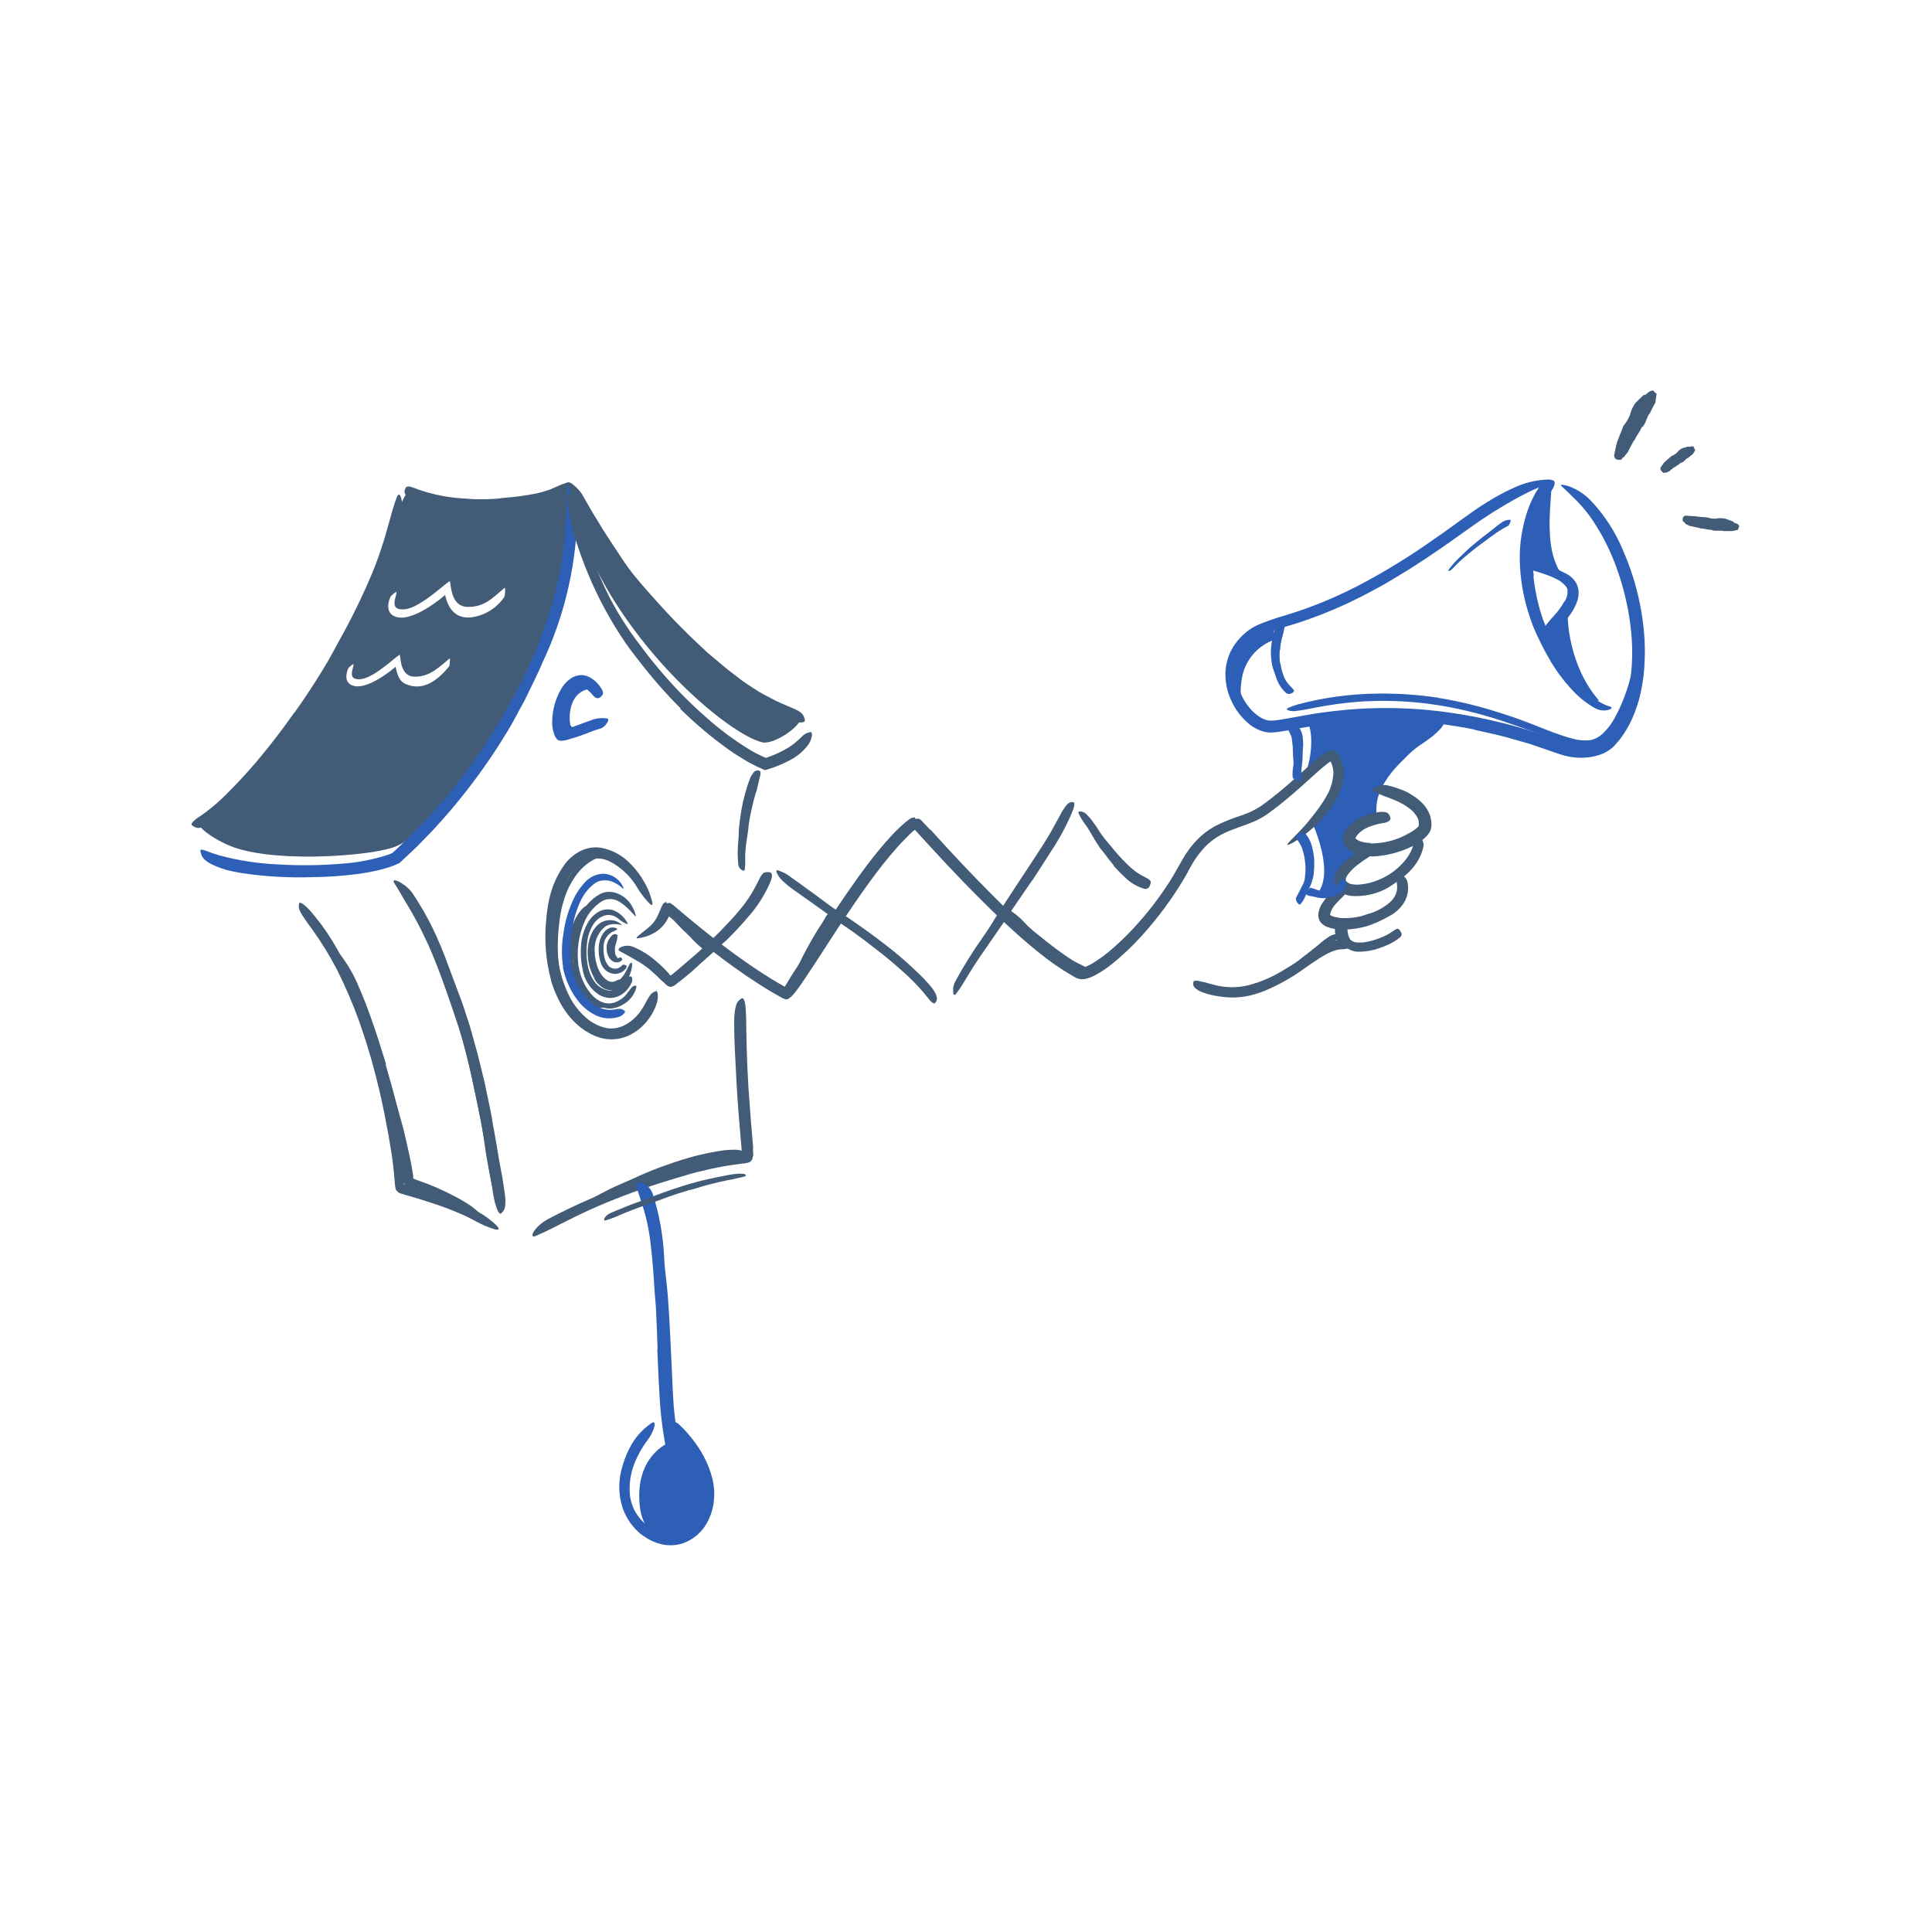 <svg width="521" height="521" viewBox="0 0 521 521" fill="none" xmlns="http://www.w3.org/2000/svg">
<path d="M127.836 285.037C128.206 286.667 128.566 288.287 128.906 289.917C129.246 291.547 129.576 293.178 129.906 294.808C130.146 295.998 130.436 297.177 130.646 298.377C131.426 302.577 132.096 306.797 132.786 311.007C133.106 312.877 133.436 314.747 133.786 316.607C133.996 317.787 134.246 318.977 134.426 320.167C134.606 321.357 134.726 322.567 134.856 323.767C134.926 324.517 134.696 324.457 134.316 323.887C133.718 322.96 133.259 321.949 132.956 320.887C132.346 318.487 131.956 316.057 131.496 313.637C131.036 311.217 130.716 308.768 130.366 306.308C129.946 303.368 129.256 300.357 128.656 297.387C127.996 294.127 127.306 290.857 126.566 287.607C126.076 285.607 125.636 283.607 125.096 281.607C124.696 280.107 124.316 278.607 123.876 277.107C123.436 275.607 123.046 274.107 122.536 272.657C122.156 271.527 121.786 270.397 121.356 269.297C120.926 268.197 120.456 267.118 120.076 265.998C119.906 265.508 119.696 264.998 119.506 264.558C118.816 262.748 118.716 262.108 118.846 261.558C118.863 261.442 118.89 261.328 118.926 261.217C119.046 260.967 119.576 261.607 120.266 262.877C122.353 266.833 124.047 270.982 125.326 275.267C125.816 276.867 126.326 278.497 126.686 280.127C127.046 281.757 127.536 283.388 127.916 285.028L127.836 285.037Z" fill="#425B76"/>
<path d="M149.413 259.221C149.154 256.227 149.154 253.216 149.413 250.221C149.513 249.121 149.613 248.031 149.793 246.941C150.348 243.073 151.667 239.355 153.673 236.001C154.59 234.506 155.749 233.175 157.103 232.061C157.976 231.342 158.941 230.744 159.973 230.281C160.49 230.053 161.03 229.882 161.583 229.771L162.403 229.601L163.243 229.531C163.933 229.531 163.853 229.711 163.333 230.071C162.543 230.576 161.725 231.037 160.883 231.451C157.103 233.081 154.473 236.631 152.803 240.601C151.831 243.091 151.185 245.696 150.883 248.351C150.485 251.287 150.341 254.251 150.453 257.211C150.514 259.034 150.691 260.851 150.983 262.651C151.367 265.373 152.365 267.973 153.903 270.251C155.101 271.964 156.531 273.502 158.153 274.821C158.513 275.121 158.863 275.401 159.233 275.681C160.563 276.751 160.943 277.161 161.083 277.621C161.125 277.724 161.155 277.832 161.173 277.941C161.173 278.211 160.473 278.011 159.333 277.351C157.62 276.296 156.076 274.988 154.753 273.471C153.393 271.895 152.281 270.122 151.453 268.211C150.81 266.792 150.337 265.302 150.043 263.771C149.763 262.261 149.553 260.771 149.403 259.241L149.413 259.221Z" fill="#425B76"/>
<path d="M183.386 314.774C181.066 315.474 178.766 316.264 176.486 317.124C175.656 317.434 174.856 317.814 174.026 318.124C171.116 319.274 168.216 320.504 165.346 321.784C164.076 322.354 162.826 323.004 161.596 323.624C159.996 324.404 158.416 325.234 156.776 325.944C156.266 326.164 156.256 325.944 156.576 325.594C157.12 324.994 157.742 324.469 158.426 324.034C159.196 323.554 159.966 323.034 160.756 322.584C161.546 322.134 162.366 321.724 163.176 321.294C164.786 320.444 166.466 319.694 168.176 318.954C170.226 318.114 172.276 317.084 174.356 316.234C176.646 315.234 178.976 314.404 181.356 313.594C182.796 313.094 184.266 312.654 185.726 312.214C187.96 311.572 190.226 311.048 192.516 310.644C193.396 310.464 194.296 310.364 195.176 310.204C196.084 310.09 197 310.037 197.916 310.044C198.327 310.028 198.739 310.051 199.146 310.114C200.726 310.314 201.146 310.884 201.216 311.434C201.229 311.56 201.229 311.688 201.216 311.814C201.156 312.174 200.476 312.304 199.586 312.154C196.52 311.935 193.438 312.202 190.456 312.944C188.106 313.434 185.756 314.074 183.456 314.804L183.386 314.774Z" fill="#425B76"/>
<path d="M182.479 388.094C182.479 388.094 171.179 390.964 172.479 405.644C173.369 415.864 181.109 415.474 184.549 414.144C188.629 412.564 192.809 405.974 190.039 399.314C187.269 392.654 187.329 388.094 182.479 388.094Z" fill="#2D5FB6"/>
<path d="M103.978 287.007C105.228 291.287 106.398 295.577 107.528 299.887C107.938 301.457 108.428 302.997 108.818 304.577C109.338 306.707 109.818 308.837 110.288 310.987C110.518 312.057 110.738 313.137 110.948 314.217C111.048 314.767 111.148 315.307 111.238 315.867C111.238 316.137 111.328 316.407 111.368 316.697L111.428 317.127V317.337C111.428 317.337 111.428 317.417 111.428 317.397C111.438 317.51 111.438 317.624 111.428 317.737V317.827H111.498L111.658 317.907C111.798 317.997 112.768 318.347 113.508 318.607C115.945 319.459 118.326 320.461 120.638 321.607C122.108 322.347 123.578 323.077 124.978 323.927C125.688 324.337 126.368 324.787 127.048 325.237C127.712 325.722 128.343 326.249 128.938 326.817C129.688 327.527 129.338 327.817 128.308 327.817C127.639 327.83 126.97 327.787 126.308 327.687C125.476 327.534 124.675 327.244 123.938 326.827C121.738 325.607 119.498 324.477 117.238 323.487C116.108 322.977 114.988 322.487 113.828 322.017L112.048 321.347L111.118 320.987L110.398 320.697L109.578 320.337C109.375 319.972 109.195 319.594 109.038 319.207L108.588 318.057L108.538 317.907C108.531 317.85 108.531 317.793 108.538 317.737V317.587V317.267C108.538 317.057 108.538 316.847 108.468 316.627L108.288 315.287C107.553 311.329 106.619 307.41 105.488 303.547C104.368 299.247 103.208 294.937 101.968 290.657C101.208 288.027 100.428 285.397 99.598 282.777C98.338 278.827 97.058 274.857 95.598 271.027C94.435 268.104 93.099 265.252 91.598 262.487L90.598 260.707L89.768 259.357C89.6 259.035 89.456 258.701 89.338 258.357C89.219 257.897 89.195 257.417 89.268 256.947C89.268 256.757 89.268 256.537 89.268 256.407C89.268 256.277 89.538 256.187 90.128 256.407C90.491 256.511 90.831 256.684 91.128 256.917C91.518 257.188 91.857 257.527 92.128 257.917C93.924 260.325 95.419 262.945 96.578 265.717C97.808 268.467 98.898 271.287 99.918 274.147C101.448 278.377 102.788 282.677 104.108 286.977L103.978 287.007Z" fill="#425B76"/>
<path d="M159.703 186.162C159.703 186.162 158.923 185.282 156.773 186.562C153.773 188.372 153.323 192.852 153.773 195.322C154.223 197.792 160.633 194.932 160.633 194.932C160.633 194.932 153.523 198.122 152.313 198.132C151.103 198.142 149.523 195.472 150.883 190.232C152.243 184.992 153.413 184.012 154.883 183.492C156.353 182.972 158.053 182.682 159.183 183.932C159.502 184.195 159.725 184.556 159.819 184.959C159.913 185.362 159.873 185.784 159.703 186.162Z" fill="#2D5FB6"/>
<path d="M153.898 134.094C160.898 168.094 195.318 197.854 205.618 200.194C208.338 200.804 214.888 196.744 215.928 193.954C216.648 192.034 213.468 191.954 209.208 190.624C204.948 189.294 191.028 180.974 185.438 174.164C179.848 167.354 160.558 145.364 159.328 141.454C158.098 137.544 153.898 134.094 153.898 134.094Z" fill="#425B76"/>
<path d="M153.729 131.523C153.729 131.523 147.929 135.153 136.249 135.753C124.569 136.353 110.849 133.983 110.249 132.983C109.649 131.983 107.979 136.413 107.979 136.413C107.979 136.413 103.729 155.533 98.329 165.483C92.929 175.433 80.749 194.483 75.559 200.933C70.369 207.383 57.429 221.743 54.749 221.643C52.069 221.543 54.679 224.643 60.959 227.643C71.959 232.903 98.309 230.973 105.659 228.643C113.009 226.313 120.049 216.553 124.199 210.813C128.349 205.073 143.839 183.733 148.929 166.623C153.679 150.803 154.329 135.973 153.729 131.523ZM121.149 179.663C116.209 185.743 112.329 185.663 109.509 184.513C107.509 183.713 107.039 181.513 106.669 179.813C106.669 179.813 99.769 185.883 95.569 185.003C92.329 184.323 93.569 180.853 93.969 180.143C94.36 179.708 94.82 179.34 95.329 179.053C95.559 179.903 93.269 183.493 97.229 183.153C101.189 182.813 107.729 176.043 107.839 176.643C108.079 177.883 108.039 182.443 111.839 182.483C115.839 182.543 118.409 179.933 121.199 177.603C121.519 177.273 121.229 179.563 121.149 179.663ZM136.029 160.923C135.032 162.415 133.73 163.68 132.21 164.634C130.691 165.589 128.987 166.212 127.209 166.463C122.939 166.983 120.859 164.213 120.039 160.463C120.039 160.463 112.039 167.463 107.219 166.463C103.469 165.673 104.859 161.653 105.369 160.843C105.805 160.341 106.322 159.915 106.899 159.583C107.169 160.583 104.519 164.713 109.099 164.313C113.679 163.913 121.229 156.103 121.359 156.793C121.639 158.223 121.729 163.613 126.099 163.663C130.689 163.723 132.789 161.263 136.019 158.563C136.459 158.173 136.109 160.803 136.029 160.923Z" fill="#425B76"/>
<path d="M126.327 134.533C128.622 134.673 130.923 134.673 133.217 134.533C134.057 134.533 134.887 134.343 135.727 134.273C138.705 134.051 141.666 133.654 144.597 133.083C145.885 132.798 147.151 132.424 148.387 131.963C149.177 131.673 149.937 131.323 150.697 130.963C151.457 130.603 152.247 130.393 153.017 130.093C153.507 129.943 153.717 130.353 153.597 131.033C153.514 131.449 153.354 131.846 153.127 132.203C152.888 132.694 152.504 133.099 152.027 133.363C148.739 134.939 145.21 135.953 141.587 136.363C139.447 136.613 137.257 137.073 135.067 137.283C132.657 137.508 130.237 137.598 127.817 137.553C126.327 137.553 124.817 137.433 123.347 137.313C121.092 137.101 118.854 136.736 116.647 136.223C114.894 135.895 113.176 135.399 111.517 134.743C111.145 134.588 110.782 134.415 110.427 134.223C109.117 133.433 108.927 132.843 109.167 132.103C109.215 131.929 109.275 131.759 109.347 131.593C109.637 131.093 110.347 131.083 111.227 131.423C113.905 132.473 116.678 133.26 119.507 133.773C121.745 134.166 124.007 134.407 126.277 134.493L126.327 134.533Z" fill="#425B76"/>
<path d="M79.386 192.218C82.552 187.784 85.529 183.214 88.316 178.508C89.316 176.778 90.236 175.018 91.186 173.268C94.648 167.156 97.74 160.841 100.446 154.358C101.646 151.478 102.656 148.508 103.576 145.558C104.126 143.648 104.706 141.748 105.216 139.828C105.726 137.908 106.276 135.998 106.996 134.118C107.486 132.958 107.846 133.198 108.206 134.368C108.423 135.139 108.567 135.929 108.636 136.728C108.7 137.8 108.603 138.875 108.346 139.918C107.886 141.918 107.346 143.918 106.746 145.918C106.146 147.918 105.446 149.858 104.686 151.788C103.226 155.675 101.557 159.481 99.686 163.188C97.456 167.618 95.326 172.358 92.836 176.758C90.116 181.638 87.166 186.388 84.046 191.018C82.126 193.868 80.106 196.648 78.046 199.398C74.916 203.558 71.556 207.558 68.046 211.398C65.419 214.44 62.578 217.29 59.546 219.928C58.846 220.488 58.176 221.068 57.406 221.578C56.415 222.323 55.292 222.873 54.096 223.198C53.77 223.289 53.429 223.31 53.096 223.258C52.807 223.185 52.533 223.063 52.286 222.898C52.082 222.789 51.891 222.658 51.716 222.508C51.506 222.288 51.716 221.968 52.116 221.508C52.727 220.937 53.397 220.435 54.116 220.008C56.934 218.023 59.553 215.769 61.936 213.278C64.456 210.748 66.936 208.038 69.276 205.278C72.776 201.108 76.146 196.748 79.276 192.278L79.386 192.218Z" fill="#425B76"/>
<path d="M113.483 222.588C119.381 216.406 124.763 209.75 129.573 202.688C131.393 200.148 132.903 197.408 134.573 194.778C140.351 185.395 144.968 175.345 148.323 164.848C148.983 162.498 149.783 160.168 150.223 157.768L150.973 154.188C151.083 153.588 151.243 152.998 151.323 152.398L151.563 150.598L152.183 145.978C152.363 144.428 152.383 142.868 152.503 141.318C152.803 138.218 152.693 135.118 152.953 131.998C153.053 130.058 153.543 130.268 154.153 131.898C155.241 134.575 155.746 137.452 155.633 140.338C155.151 153.462 152.043 166.356 146.493 178.258C144.953 181.868 143.143 185.418 141.393 189.028C140.393 190.798 139.483 192.558 138.523 194.328C137.563 196.098 136.473 197.778 135.453 199.488C130.79 206.933 125.53 213.986 119.723 220.578L117.023 223.578C116.103 224.578 115.143 225.518 114.203 226.488C112.363 228.488 110.343 230.258 108.383 232.118L107.703 232.758L106.833 233.138C106.343 233.368 105.833 233.528 105.343 233.718C104.343 234.068 103.343 234.348 102.343 234.598C100.328 235.079 98.288 235.453 96.233 235.718C92.18 236.233 88.1 236.511 84.013 236.548C77.734 236.741 71.449 236.376 65.233 235.458C63.863 235.208 62.503 234.978 61.133 234.608C56.053 233.118 54.563 231.608 54.223 230.238C54.126 229.953 54.059 229.658 54.023 229.358C54.023 228.988 54.533 229.088 55.343 229.358C56.153 229.628 57.343 230.138 59.073 230.648C64.363 232.082 69.797 232.91 75.273 233.118C80.955 233.453 86.653 233.38 92.323 232.898C96.477 232.603 100.579 231.811 104.543 230.538C104.763 230.448 105.013 230.378 105.223 230.278L105.813 230.018C105.883 230.018 105.753 230.088 105.983 229.878L106.573 229.328L108.913 227.118C109.713 226.398 110.463 225.638 111.203 224.858L113.443 222.538L113.483 222.588Z" fill="#2D5FB6"/>
<path d="M185.888 176.173C182.418 172.913 179.148 169.473 175.958 165.963C174.778 164.693 173.608 163.413 172.488 162.103C168.549 157.445 164.937 152.52 161.678 147.363C160.178 145.123 158.828 142.753 157.418 140.463C156.578 138.953 155.798 137.393 155.018 135.853C154.299 134.264 153.733 132.61 153.328 130.913C153.058 129.913 153.508 129.913 154.328 130.503C154.87 130.919 155.379 131.377 155.848 131.873C156.15 132.188 156.43 132.522 156.688 132.873C156.938 133.233 157.158 133.643 157.388 134.053L159.938 138.473C160.848 139.903 161.728 141.363 162.608 142.833C164.468 145.693 166.328 148.583 168.278 151.463C169.446 153.208 170.722 154.878 172.098 156.463C173.428 158.123 174.908 159.683 176.308 161.283C179.388 164.813 182.638 168.193 185.998 171.463C186.998 172.463 188.108 173.463 189.158 174.463C190.208 175.463 191.268 176.463 192.388 177.333C194.078 178.723 195.698 180.203 197.458 181.493L200.068 183.493C200.938 184.153 201.858 184.713 202.758 185.323C203.458 185.783 204.168 186.233 204.878 186.673C205.588 187.113 206.338 187.463 207.068 187.853L209.258 189.003C209.988 189.383 210.758 189.673 211.498 190.003C212.238 190.333 212.818 190.553 213.498 190.863C215.948 191.863 216.598 192.533 216.878 193.533C216.962 193.753 217.026 193.981 217.068 194.213C217.118 194.893 215.888 195.003 213.788 194.563C213.01 194.419 212.252 194.184 211.528 193.863L209.328 192.953C207.858 192.321 206.425 191.603 205.038 190.803C204.338 190.403 203.618 190.033 202.938 189.603L200.938 188.283C199.578 187.403 198.218 186.513 196.938 185.523L194.028 183.363C193.078 182.613 192.168 181.833 191.238 181.063C189.368 179.553 187.608 177.913 185.828 176.293L185.888 176.173Z" fill="#425B76"/>
<path d="M183.494 190.983C179.568 187.041 175.894 182.856 172.494 178.453C171.254 176.853 169.994 175.263 168.834 173.593C164.781 167.698 161.352 161.397 158.604 154.793C157.374 151.873 156.294 148.863 155.344 145.863C154.031 142.015 153.234 138.01 152.974 133.953C152.904 132.693 153.564 132.813 154.314 133.783C154.776 134.395 155.153 135.068 155.434 135.783C155.844 136.724 156.156 137.706 156.364 138.713C158.099 146.534 160.817 154.104 164.454 161.243C166.756 165.638 169.433 169.827 172.454 173.763C175.694 178.189 179.222 182.398 183.014 186.363C185.354 188.793 187.794 191.143 190.334 193.363C194.132 196.769 198.244 199.809 202.614 202.443C203.464 202.923 204.324 203.383 205.194 203.783C205.404 203.893 205.624 203.993 205.844 204.083L206.334 204.283L206.514 204.343C206.574 204.343 206.634 204.343 206.684 204.343L207.154 204.163C208.935 203.536 210.652 202.742 212.284 201.793C212.962 201.384 213.613 200.934 214.234 200.443C215.012 199.82 215.754 199.152 216.454 198.443C216.831 198.049 217.308 197.766 217.834 197.623C218.05 197.533 218.275 197.463 218.504 197.413C218.844 197.413 219.014 197.723 218.954 198.413C218.784 199.44 218.342 200.404 217.674 201.203C216.423 202.752 214.868 204.029 213.104 204.953C211.409 205.866 209.635 206.626 207.804 207.223L206.524 207.633C206.314 207.773 206.114 207.573 205.904 207.513L205.294 207.243L204.424 206.853C204.194 206.753 203.984 206.643 203.764 206.533C202.894 206.113 202.044 205.653 201.204 205.173C199.554 204.173 197.934 203.173 196.384 202.063C191.796 198.773 187.472 195.128 183.454 191.163L183.494 190.983Z" fill="#425B76"/>
<path d="M127.404 291.159C126.834 288.809 126.324 286.449 125.704 284.109C125.084 281.769 124.444 279.449 123.704 277.109C123.174 275.419 122.554 273.769 122.034 272.109C120.034 266.209 117.974 260.349 115.444 254.669C114.274 252.169 113.064 249.669 111.734 247.279C111.334 246.499 110.874 245.749 110.424 244.999C109.974 244.249 109.554 243.469 109.074 242.749C108.184 241.249 107.354 239.679 106.414 238.279C105.844 237.419 106.194 237.179 107.184 237.579C107.485 237.699 107.776 237.843 108.054 238.009C108.344 238.199 108.674 238.419 109.054 238.679C109.83 239.247 110.523 239.92 111.114 240.679C113.17 243.735 115.017 246.925 116.644 250.229C117.434 251.889 118.204 253.549 118.884 255.229C119.564 256.909 120.274 258.629 120.884 260.369C121.624 262.449 122.464 264.529 123.224 266.649L124.424 269.809C124.804 270.869 125.154 271.949 125.504 273.009L126.644 276.529C127.004 277.709 127.324 278.909 127.644 280.089L128.644 283.649C128.974 284.839 129.244 286.049 129.544 287.239L130.624 291.659L131.564 296.109L132.274 299.489C132.514 300.609 132.674 301.749 132.874 302.879C133.254 305.149 133.714 307.389 134.064 309.639C134.334 311.389 134.644 313.119 134.964 314.839L135.454 317.419C135.604 318.289 135.714 319.149 135.844 320.019C135.974 320.889 136.084 321.529 136.174 322.309C136.268 322.911 136.308 323.52 136.294 324.129C136.293 324.547 136.259 324.965 136.194 325.379C136.139 325.909 135.915 326.406 135.554 326.799C135.424 326.957 135.28 327.105 135.124 327.239C134.644 327.549 134.034 326.429 133.484 324.379C132.764 321.379 132.484 318.189 131.844 315.019C131.594 313.429 131.334 311.829 131.084 310.219C130.834 308.609 130.504 307.019 130.224 305.409C129.414 300.619 128.414 295.839 127.324 291.099L127.404 291.159Z" fill="#425B76"/>
<path d="M101.758 281.361C103.438 286.841 104.758 292.361 105.928 298.001C106.338 300.001 106.758 302.081 107.128 304.131C107.568 306.671 107.848 309.231 108.218 311.781C108.408 313.051 108.498 314.341 108.638 315.621L108.838 317.531L108.938 318.531V318.981C108.938 319.041 108.938 319.091 108.938 319.171C108.938 319.251 108.938 319.431 109.058 319.451L109.388 319.571L110.818 319.981L113.958 320.901C117.078 321.841 120.208 322.851 123.228 324.051C127.068 325.641 130.978 327.531 134.008 330.581C134.928 331.581 134.398 331.781 133.258 331.451C131.523 330.913 129.847 330.199 128.258 329.321C126.64 328.425 124.97 327.627 123.258 326.931C121.528 326.221 119.788 325.521 117.998 324.931C116.208 324.341 114.408 323.731 112.588 323.181L109.828 322.371L108.118 321.861L107.518 321.631C107.369 321.506 107.235 321.365 107.118 321.211L107.038 321.101V321.041L106.908 321.141L106.808 320.871C106.727 320.688 106.666 320.497 106.628 320.301C106.548 319.991 106.548 319.641 106.498 319.301L106.448 318.761L106.358 317.681C106.148 315.171 105.868 312.611 105.418 310.061L104.788 306.231C104.548 304.951 104.298 303.681 104.058 302.421C103.058 296.841 101.698 291.321 100.188 285.851C99.688 284.181 99.188 282.491 98.688 280.851L97.018 275.851C95.239 270.874 93.155 266.011 90.778 261.291C88.905 257.722 86.794 254.284 84.458 251.001L82.918 248.871C81.028 246.181 80.498 245.271 80.588 244.281C80.585 244.059 80.606 243.838 80.648 243.621C80.828 243.051 82.048 243.831 83.728 245.691C86.201 248.547 88.404 251.627 90.308 254.891C92.29 258.222 94.086 261.66 95.688 265.191C98.045 270.479 100.098 275.898 101.838 281.421L101.758 281.361Z" fill="#425B76"/>
<path d="M203.018 309.767L203.148 311.477L202.788 312.847C202.788 312.847 202.548 312.677 202.658 312.767V312.847L202.588 312.987C202.55 313.093 202.475 313.182 202.378 313.237C202.168 313.374 201.938 313.479 201.698 313.547C201.131 313.675 200.556 313.766 199.978 313.817L198.878 313.957C197.668 314.117 196.468 314.297 195.258 314.507C192.848 314.927 190.448 315.457 188.058 316.057C186.198 316.527 184.368 317.117 182.518 317.657C175.985 319.565 169.559 321.821 163.268 324.417C160.458 325.567 157.698 326.847 154.998 328.167C151.528 329.857 148.128 331.727 144.578 333.257C142.358 334.257 143.988 330.737 147.968 328.647C155.039 324.944 162.364 321.746 169.888 319.077C174.428 317.507 179.088 315.687 183.808 314.287C186.408 313.517 189.028 312.827 191.678 312.237C192.998 311.937 194.338 311.677 195.678 311.427L197.678 311.097L198.678 310.947L199.138 310.877H199.368L199.928 310.807C200.068 310.807 200.038 310.697 200.028 310.607V310.357L199.438 303.437C198.998 298.437 198.668 293.437 198.438 288.437C198.248 284.557 197.998 280.747 197.998 276.887C197.998 276.037 197.998 275.207 197.998 274.347C198.248 271.177 198.668 270.197 199.478 269.607C199.647 269.456 199.831 269.322 200.028 269.207C200.618 268.967 201.028 270.297 201.118 272.577C201.238 274.277 201.228 275.977 201.258 277.697C201.288 279.417 201.338 281.157 201.368 282.907C201.468 286.407 201.618 289.967 201.848 293.527C202.021 296.194 202.214 298.861 202.428 301.527L203.128 309.747L203.018 309.767Z" fill="#425B76"/>
<path d="M177.328 363.782C177.208 359.982 177.078 356.182 176.868 352.402C176.788 351.022 176.608 349.642 176.528 348.272C176.238 343.402 175.898 338.552 175.238 333.742C174.938 331.619 174.514 329.515 173.968 327.442C173.578 326.142 173.238 324.812 172.768 323.562C172.548 322.922 172.358 322.272 172.158 321.632C171.925 321.006 171.725 320.369 171.558 319.722C171.348 318.922 172.128 318.642 173.158 318.992C173.831 319.246 174.439 319.647 174.937 320.166C175.435 320.685 175.812 321.309 176.038 321.992C177.815 327.527 178.845 333.274 179.098 339.082C179.258 342.532 179.828 346.082 180.098 349.552C180.388 353.392 180.598 357.232 180.778 361.062C180.888 363.432 181.008 365.792 181.118 368.152C181.298 371.722 181.408 375.312 181.658 378.852C181.868 381.602 182.278 384.282 182.598 386.992C182.668 387.592 182.758 388.172 182.798 388.782C182.958 391.012 182.798 391.782 181.858 392.282C181.667 392.417 181.466 392.537 181.258 392.642C180.558 392.902 179.908 392.022 179.568 390.392C178.61 385.412 178.018 380.369 177.798 375.302C177.558 371.482 177.448 367.642 177.248 363.812L177.328 363.782Z" fill="#2D5FB6"/>
<path d="M189.444 412.441C187.908 414.355 185.809 415.737 183.444 416.391C181.109 416.973 178.648 416.765 176.444 415.801C176.048 415.653 175.664 415.476 175.294 415.271L174.734 414.981L174.224 414.651C173.508 414.231 172.838 413.739 172.224 413.181C170.068 411.245 168.499 408.744 167.694 405.961C166.927 403.251 166.794 400.401 167.304 397.631C167.774 395.23 168.572 392.905 169.674 390.721C171.031 387.919 173.1 385.523 175.674 383.771C176.464 383.221 176.674 383.771 176.464 384.691C176.325 385.264 176.116 385.818 175.844 386.341C175.539 387.019 175.156 387.66 174.704 388.251C173.018 390.46 171.688 392.92 170.764 395.541C169.881 398.161 169.595 400.946 169.924 403.691C170.148 404.926 170.534 406.127 171.074 407.261L171.724 408.351C172.671 409.762 173.888 410.971 175.304 411.911C176.038 412.469 176.85 412.917 177.714 413.241C178.542 413.577 179.421 413.77 180.314 413.811C181.199 413.87 182.088 413.761 182.934 413.491C183.791 413.231 184.594 412.817 185.304 412.271C186.204 411.578 186.979 410.736 187.594 409.781C188.204 408.791 188.672 407.721 188.984 406.601C189.849 403.067 189.427 399.341 187.794 396.091C186.546 393.547 184.947 391.191 183.044 389.091L181.794 387.691C180.244 385.921 179.954 385.181 180.354 384.151C180.444 383.931 180.484 383.681 180.584 383.501C180.684 383.321 181.104 383.141 181.584 383.271C182.282 383.475 182.911 383.866 183.404 384.401C185.414 386.327 187.183 388.49 188.674 390.841C190.292 393.358 191.475 396.131 192.174 399.041C192.701 401.34 192.752 403.722 192.324 406.041C191.88 408.399 190.886 410.619 189.424 412.521L189.444 412.441Z" fill="#2D5FB6"/>
<path d="M153.393 188.688C152.622 190.322 152.145 192.079 151.983 193.878C151.952 194.211 151.952 194.545 151.983 194.878C151.983 195.198 151.983 195.518 152.053 195.818C152.123 196.118 152.053 196.038 152.053 196.158C152.044 196.261 152.044 196.365 152.053 196.468C152.051 196.494 152.056 196.521 152.065 196.545C152.075 196.57 152.09 196.592 152.109 196.61C152.128 196.628 152.151 196.642 152.176 196.65C152.2 196.658 152.227 196.661 152.253 196.658H152.563C152.717 196.638 152.868 196.602 153.013 196.548L153.913 196.228L155.743 195.568C156.833 195.158 157.923 194.728 159.053 194.358C160.519 193.712 162.141 193.504 163.723 193.758C164.253 193.898 164.043 194.478 163.633 195.038C163.269 195.667 162.706 196.156 162.033 196.428C160.72 196.805 159.43 197.263 158.173 197.798C156.823 198.278 155.463 198.798 153.913 199.218C153.214 199.473 152.49 199.654 151.753 199.758C151.418 199.79 151.079 199.763 150.753 199.678C150.593 199.627 150.441 199.553 150.303 199.458C150.163 199.368 150.103 199.188 150.003 199.058L149.733 198.638C149.619 198.502 149.54 198.341 149.503 198.168L149.163 197.098C149.071 196.771 149.011 196.436 148.983 196.098C148.935 195.844 148.912 195.586 148.913 195.328C148.853 193.142 149.192 190.963 149.913 188.898C150.339 187.62 150.924 186.401 151.653 185.268C152.252 184.37 153.016 183.593 153.903 182.978C154.869 182.304 156.038 181.983 157.213 182.068C158.12 182.188 158.982 182.532 159.723 183.068C160.408 183.546 161.017 184.122 161.533 184.778C161.757 185.05 161.968 185.334 162.163 185.628C162.803 186.768 162.733 187.248 162.113 187.788C161.979 187.919 161.836 188.04 161.683 188.148C161.153 188.478 160.523 188.228 159.993 187.618C159.329 186.79 158.559 186.054 157.703 185.428C157.45 185.258 157.157 185.154 156.853 185.128C156.581 185.13 156.315 185.206 156.083 185.348C155.508 185.65 155.016 186.09 154.653 186.628C154.142 187.282 153.721 188.002 153.403 188.768L153.393 188.688Z" fill="#2D5FB6"/>
<path d="M148.589 264.287C147.202 259.098 146.755 253.703 147.269 248.357C147.408 246.413 147.682 244.482 148.089 242.577C148.807 239.12 150.256 235.857 152.339 233.007C153.455 231.523 154.899 230.318 156.559 229.487C158.252 228.637 160.165 228.33 162.039 228.607C165.174 229.185 168.035 230.768 170.189 233.117C171.556 234.512 172.735 236.078 173.699 237.777C174.676 239.445 175.404 241.247 175.859 243.127C176.139 244.287 175.729 244.237 174.969 243.467C173.83 242.28 172.824 240.972 171.969 239.567C170.237 236.527 167.683 234.038 164.599 232.387C163.217 231.658 161.647 231.364 160.095 231.542C158.542 231.721 157.08 232.363 155.899 233.387C154.325 234.836 153.125 236.644 152.399 238.657C151.594 240.77 151.011 242.962 150.659 245.197C149.827 250.165 149.858 255.239 150.749 260.197C151.275 263.239 152.263 266.183 153.679 268.927C154.751 270.97 156.184 272.803 157.909 274.337C159.572 275.854 161.626 276.875 163.839 277.287C165.505 277.49 167.192 277.161 168.659 276.347C170.129 275.53 171.415 274.42 172.439 273.087C172.885 272.497 173.292 271.879 173.659 271.237C174.989 268.827 175.339 268.027 176.219 267.587C176.404 267.468 176.598 267.364 176.799 267.277C177.109 267.187 177.299 267.457 177.379 268.087C177.457 269.019 177.331 269.958 177.009 270.837C176.407 272.589 175.477 274.211 174.269 275.617C173.01 277.122 171.446 278.342 169.679 279.197C167.777 280.097 165.659 280.444 163.569 280.197C163.049 280.107 162.519 280.027 162.009 279.897L160.509 279.387L159.169 278.757L157.889 278.007C156.669 277.208 155.542 276.276 154.529 275.227C153.552 274.178 152.671 273.044 151.899 271.837C150.435 269.464 149.308 266.899 148.549 264.217L148.589 264.287Z" fill="#425B76"/>
<path d="M154.484 255.361C154.323 256.939 154.384 258.531 154.664 260.091C154.791 260.656 154.948 261.213 155.134 261.761C155.733 263.738 156.67 265.595 157.904 267.251C158.438 268.002 159.052 268.692 159.734 269.311C160.582 270.09 161.522 270.762 162.534 271.311C162.834 271.471 162.784 271.631 162.414 271.731C161.813 271.871 161.182 271.782 160.644 271.481C159.519 270.827 158.506 269.996 157.644 269.021C156.767 268.073 156.039 266.998 155.484 265.831C154.735 264.453 154.119 263.007 153.644 261.511C153.205 259.838 153.016 258.11 153.084 256.381C153.127 255.333 153.231 254.288 153.394 253.251C153.662 251.687 154.115 250.159 154.744 248.701C155.19 247.552 155.818 246.481 156.604 245.531C156.772 245.318 156.96 245.121 157.164 244.941C157.354 244.761 157.504 244.621 157.644 244.511C157.773 244.437 157.907 244.37 158.044 244.311C158.202 244.234 158.378 244.199 158.554 244.211C158.617 244.2 158.681 244.2 158.744 244.211C158.884 244.211 158.654 244.621 158.214 245.151C156.896 246.761 155.919 248.622 155.344 250.621C154.913 252.163 154.638 253.745 154.524 255.341L154.484 255.361Z" fill="#425B76"/>
<path d="M165.979 254.81C165.9 255.139 165.844 255.473 165.809 255.81C165.809 255.92 165.809 256.04 165.809 256.15C165.781 256.575 165.829 257.002 165.949 257.41C166.023 257.584 166.117 257.748 166.229 257.9C166.394 258.085 166.523 258.298 166.609 258.53C166.609 258.62 166.449 258.8 166.209 258.94C165.969 259.08 165.649 259.18 165.489 259.07C165.211 258.877 164.983 258.621 164.824 258.321C164.666 258.022 164.582 257.689 164.579 257.35C164.579 256.95 164.409 256.58 164.379 256.19C164.362 255.771 164.396 255.351 164.479 254.94C164.479 254.69 164.599 254.44 164.669 254.2C164.739 253.96 164.929 253.49 165.049 253.14C165.169 252.79 165.169 252.57 165.279 252.29C165.298 252.227 165.325 252.166 165.359 252.11C165.499 251.92 165.619 251.91 165.909 252.04L166.109 252.14C166.202 252.189 166.282 252.258 166.343 252.343C166.403 252.429 166.443 252.527 166.459 252.63C166.483 253.082 166.405 253.533 166.229 253.95C166.139 254.25 166.049 254.56 165.989 254.87L165.979 254.81Z" fill="#425B76"/>
<path d="M155.115 262.518C154.076 258.501 154.076 254.286 155.115 250.268C156.205 246.558 158.325 242.908 162.045 240.978C162.915 240.586 163.874 240.431 164.825 240.528C165.738 240.635 166.622 240.92 167.425 241.368C168.429 241.915 169.297 242.681 169.965 243.608C170.601 244.521 171.078 245.536 171.375 246.608C171.565 247.258 171.375 247.198 171.025 246.768C170.414 246.067 169.767 245.4 169.085 244.768C168.399 244.106 167.637 243.529 166.815 243.048C166.065 242.627 165.215 242.416 164.355 242.438C163.529 242.482 162.731 242.748 162.045 243.208C161.228 243.77 160.48 244.424 159.815 245.158C158.977 246.079 158.283 247.121 157.755 248.248C156.047 252.041 155.434 256.236 155.985 260.358C156.25 262.1 156.794 263.789 157.595 265.358C158.202 266.539 158.98 267.624 159.905 268.578C160.799 269.518 161.944 270.181 163.205 270.488C163.677 270.591 164.162 270.625 164.645 270.588L165.345 270.438L165.695 270.368L166.035 270.218L166.685 269.928C166.899 269.811 167.106 269.681 167.305 269.538C167.718 269.29 168.1 268.995 168.445 268.658C168.738 268.368 169.005 268.054 169.245 267.718C170.185 266.448 170.495 265.958 171.045 265.858C171.16 265.814 171.281 265.787 171.405 265.778C171.745 265.778 171.675 266.518 171.085 267.698C170.622 268.634 169.964 269.459 169.155 270.118C168.312 270.789 167.362 271.313 166.345 271.668C165.802 271.822 165.246 271.926 164.685 271.978C164.113 271.998 163.541 271.941 162.985 271.808C161.889 271.554 160.865 271.058 159.985 270.358C158.762 269.359 157.743 268.133 156.985 266.748C156.203 265.422 155.563 264.018 155.075 262.558L155.115 262.518Z" fill="#425B76"/>
<path d="M157.323 262.361C156.766 260.16 156.54 257.888 156.653 255.621C156.674 254.792 156.761 253.966 156.913 253.151C157.2 251.709 157.706 250.319 158.413 249.031C159.115 247.681 160.196 246.565 161.523 245.821C162.131 245.492 162.801 245.295 163.49 245.241C164.179 245.188 164.872 245.28 165.523 245.511C167.076 246.157 168.358 247.319 169.153 248.801C169.403 249.231 169.223 249.281 168.803 249.081C168.168 248.784 167.565 248.422 167.003 248.001C166.551 247.52 165.986 247.159 165.359 246.949C164.733 246.74 164.064 246.689 163.413 246.801C162.78 246.952 162.177 247.212 161.633 247.571C161.062 247.983 160.56 248.483 160.143 249.051C159.116 250.615 158.488 252.407 158.313 254.271C158.053 256.359 158.127 258.476 158.533 260.541C158.775 261.791 159.236 262.99 159.893 264.081C160.337 264.894 160.964 265.594 161.724 266.125C162.484 266.656 163.357 267.004 164.273 267.141C164.946 267.112 165.603 266.924 166.19 266.594C166.777 266.264 167.279 265.801 167.653 265.241C167.838 265.001 168.008 264.751 168.163 264.491C168.385 264.141 168.654 263.825 168.963 263.551C169.203 263.409 169.475 263.33 169.753 263.321C169.883 263.321 170.023 263.321 170.133 263.321C170.243 263.321 170.423 263.491 170.473 263.791C170.55 264.204 170.494 264.631 170.313 265.011C169.998 265.747 169.558 266.423 169.013 267.011C168.435 267.658 167.735 268.184 166.953 268.561C166.097 268.971 165.152 269.16 164.203 269.111C163.273 269.025 162.372 268.738 161.563 268.271C159.45 266.912 157.934 264.798 157.323 262.361Z" fill="#425B76"/>
<path d="M160.322 263.876C159.373 262.22 158.777 260.385 158.572 258.487C158.492 257.823 158.455 257.155 158.462 256.487C158.508 255.292 158.71 254.109 159.062 252.967C159.401 251.787 160.003 250.7 160.822 249.786C161.561 248.954 162.563 248.4 163.662 248.217C164.334 248.086 165.028 248.108 165.69 248.281C166.353 248.454 166.969 248.774 167.492 249.217C167.802 249.487 167.722 249.487 167.392 249.397C166.859 249.264 166.311 249.201 165.762 249.207C164.648 249.156 163.554 249.512 162.682 250.207C161.793 250.87 161.122 251.781 160.752 252.827C160.27 254.254 160.08 255.764 160.192 257.267C160.223 258.931 160.604 260.57 161.312 262.077C161.696 262.997 162.28 263.82 163.022 264.487C163.543 264.947 164.207 265.212 164.902 265.237C165.608 265.227 166.288 264.968 166.822 264.507C167.704 263.721 168.418 262.765 168.922 261.697L169.272 260.997C169.712 260.107 169.852 259.817 170.132 259.667C170.202 259.667 170.262 259.577 170.312 259.557C170.362 259.537 170.572 259.947 170.422 260.737C170.23 261.961 169.809 263.138 169.182 264.207C168.836 264.791 168.412 265.326 167.922 265.797C167.65 266.053 167.356 266.284 167.042 266.487C166.687 266.674 166.311 266.819 165.922 266.917C165.332 267.056 164.721 267.074 164.124 266.969C163.527 266.864 162.958 266.639 162.452 266.307C161.571 265.708 160.833 264.923 160.292 264.007L160.322 263.876Z" fill="#425B76"/>
<path d="M162.052 259.719C161.68 258.73 161.477 257.686 161.452 256.629C161.433 256.256 161.433 255.882 161.452 255.509C161.484 254.832 161.595 254.161 161.782 253.509C161.979 252.858 162.279 252.244 162.672 251.689C163.02 251.165 163.486 250.73 164.032 250.419C164.381 250.227 164.772 250.121 165.17 250.11C165.569 250.1 165.964 250.185 166.322 250.359C166.542 250.469 166.432 250.629 166.202 250.779C165.941 250.956 165.659 251.1 165.362 251.209C165.118 251.275 164.89 251.391 164.692 251.549C164.592 251.628 164.498 251.715 164.412 251.809C164.312 251.869 164.222 251.969 164.112 252.049C163.7 252.477 163.362 252.97 163.112 253.509C162.824 254.271 162.705 255.087 162.762 255.899C162.745 256.811 162.859 257.72 163.102 258.599C163.256 259.123 163.492 259.62 163.802 260.069C163.98 260.365 164.219 260.62 164.503 260.814C164.788 261.009 165.112 261.14 165.452 261.198C165.792 261.256 166.141 261.24 166.474 261.15C166.807 261.061 167.117 260.9 167.382 260.679C167.479 260.604 167.57 260.52 167.652 260.429C167.992 260.119 168.132 260.059 168.512 260.209L168.772 260.299C169.032 260.419 169.102 260.779 168.772 261.199C168.266 261.843 167.561 262.302 166.768 262.505C165.974 262.707 165.135 262.642 164.382 262.319C163.791 262.077 163.272 261.688 162.872 261.189C162.51 260.744 162.214 260.249 161.992 259.719H162.052Z" fill="#425B76"/>
<path d="M163.887 257.487C163.703 256.932 163.605 256.352 163.597 255.767C163.582 255.561 163.582 255.354 163.597 255.147C163.679 254.397 163.947 253.678 164.377 253.057C164.562 252.763 164.783 252.494 165.037 252.257C165.245 252.068 165.508 251.949 165.787 251.917C165.93 251.905 166.074 251.926 166.207 251.978C166.34 252.03 166.46 252.112 166.557 252.217C166.667 252.337 166.467 252.517 166.247 252.707C166.027 252.897 165.847 253.167 165.897 253.127C165.947 253.087 165.897 253.217 165.897 253.267C165.897 253.317 165.757 253.387 165.667 253.487C165.455 253.715 165.261 253.959 165.087 254.217C164.903 254.571 164.82 254.969 164.847 255.367C164.825 255.833 164.859 256.3 164.947 256.757C165.007 257.035 165.101 257.303 165.227 257.557C165.382 257.936 165.681 258.238 166.057 258.397C166.346 258.462 166.648 258.431 166.917 258.307L167.097 258.237C167.327 258.137 167.437 258.177 167.607 258.377C167.65 258.421 167.69 258.468 167.727 258.517C167.857 258.677 167.817 258.877 167.607 259.047C167.278 259.341 166.858 259.51 166.417 259.527C165.917 259.545 165.426 259.389 165.027 259.087C164.51 258.673 164.119 258.122 163.897 257.497L163.887 257.487Z" fill="#425B76"/>
<path d="M151.847 260.767C151.392 257.731 151.429 254.642 151.957 251.617C152.101 250.528 152.301 249.446 152.556 248.377C153.028 246.494 153.667 244.656 154.467 242.887C155.259 241.075 156.355 239.411 157.707 237.967C158.317 237.277 159.058 236.714 159.887 236.31C160.716 235.907 161.616 235.672 162.537 235.617C163.698 235.616 164.835 235.951 165.809 236.583C166.784 237.215 167.554 238.116 168.026 239.177C168.286 239.827 168.116 239.777 167.696 239.377C167.039 238.782 166.294 238.293 165.487 237.927C164.662 237.53 163.75 237.351 162.836 237.407C161.985 237.425 161.157 237.693 160.457 238.177C158.872 239.337 157.592 240.864 156.726 242.627C155.585 244.948 154.806 247.43 154.416 249.987C153.86 252.794 153.655 255.66 153.806 258.517C153.953 260.248 154.336 261.951 154.946 263.577C155.83 266.069 157.289 268.317 159.207 270.137C160.616 271.458 162.447 272.237 164.377 272.337L165.567 272.247C167.027 271.957 167.566 271.987 168.106 272.367C168.226 272.457 168.386 272.527 168.476 272.607C168.566 272.687 168.586 272.957 168.336 273.247C167.977 273.669 167.516 273.993 166.996 274.187C165.936 274.541 164.815 274.682 163.7 274.602C162.584 274.521 161.495 274.22 160.496 273.717C158.526 272.715 156.827 271.25 155.547 269.447C154.591 268.174 153.798 266.787 153.187 265.317C152.555 263.86 152.086 262.337 151.787 260.777L151.847 260.767Z" fill="#2D5FB6"/>
<path d="M160.614 261.231C160.146 260.118 159.81 258.953 159.614 257.761C159.554 257.321 159.474 256.891 159.454 256.451C159.345 254.876 159.605 253.298 160.214 251.841C160.491 251.188 160.851 250.573 161.284 250.011C161.826 249.26 162.577 248.686 163.444 248.361C163.714 248.271 163.784 248.541 163.714 248.901C163.626 249.288 163.419 249.637 163.124 249.901C161.929 250.923 161.066 252.277 160.644 253.791C160.393 254.77 160.301 255.783 160.374 256.791C160.421 257.945 160.616 259.087 160.954 260.191C161.147 260.89 161.425 261.561 161.784 262.191C162.28 263.126 163.015 263.912 163.914 264.471C164.214 264.648 164.551 264.752 164.898 264.775C165.246 264.797 165.594 264.738 165.914 264.601L166.304 264.391C166.495 264.296 166.692 264.213 166.894 264.141C167.042 264.113 167.196 264.13 167.334 264.191L167.544 264.261C167.724 264.341 167.684 264.701 167.304 265.171C166.979 265.544 166.559 265.823 166.089 265.976C165.619 266.129 165.116 266.152 164.634 266.041C163.719 265.778 162.917 265.218 162.354 264.451C161.63 263.434 161.026 262.337 160.554 261.181L160.614 261.231Z" fill="#425B76"/>
<path d="M202.705 218.112C202.385 219.442 202.125 220.812 201.925 222.182C201.855 222.692 201.855 223.182 201.785 223.702C201.565 225.482 201.205 227.272 201.045 229.082C200.965 229.882 200.965 230.692 200.955 231.492C201.013 232.52 200.966 233.552 200.815 234.572C200.745 234.892 200.365 234.852 199.965 234.572C199.732 234.417 199.534 234.215 199.384 233.979C199.235 233.743 199.136 233.478 199.095 233.202C198.875 231.094 198.875 228.969 199.095 226.862C199.245 225.582 199.175 224.252 199.315 222.942C199.455 221.632 199.655 220.072 199.905 218.642C200.035 217.762 200.255 216.882 200.425 216.002C200.725 214.672 201.105 213.362 201.525 212.002C201.705 211.502 201.845 211.002 202.055 210.482L202.335 209.722C202.452 209.474 202.589 209.237 202.745 209.012C202.875 208.802 202.985 208.592 203.135 208.392C203.351 208.118 203.643 207.913 203.975 207.802C204.181 207.722 204.409 207.722 204.615 207.802C204.712 207.826 204.806 207.863 204.895 207.912C205.145 208.062 205.135 208.542 205.015 209.122C204.775 209.952 204.635 210.782 204.415 211.602C204.295 211.992 204.235 212.432 204.125 212.852C204.015 213.272 203.855 213.672 203.735 214.102C203.334 215.39 203.001 216.699 202.735 218.022L202.705 218.112Z" fill="#425B76"/>
<path d="M186.115 320.85C184.168 321.423 182.228 322.047 180.295 322.72C179.585 322.96 178.905 323.26 178.205 323.51C175.725 324.4 173.205 325.26 170.765 326.2C169.665 326.61 168.575 327.06 167.505 327.51C166.143 328.137 164.74 328.672 163.305 329.11C162.405 329.36 163.065 327.78 164.635 327.11C167.435 325.92 170.245 324.75 173.165 323.75C174.905 323.15 176.655 322.36 178.435 321.75C180.382 321.037 182.348 320.37 184.335 319.75C185.565 319.38 186.795 319.01 188.035 318.69C189.905 318.19 191.815 317.79 193.705 317.39C195.175 317.12 196.605 316.78 198.085 316.6C198.415 316.6 198.725 316.51 199.085 316.5C200.305 316.5 200.705 316.5 200.975 316.76C201.039 316.808 201.1 316.862 201.155 316.92C201.275 317.1 200.795 317.3 199.925 317.48C199.285 317.61 198.645 317.74 197.995 317.92C197.345 318.1 196.685 318.15 195.995 318.31L193.995 318.74L191.995 319.24C190.995 319.48 189.995 319.77 189.045 320.04L186.105 320.92L186.115 320.85Z" fill="#425B76"/>
<path d="M387.918 188.201C393.274 189.075 398.559 190.342 403.728 191.991C405.608 192.601 407.488 193.171 409.338 193.851C412.608 195.011 415.788 196.371 418.998 197.561C420.608 198.151 422.218 198.711 423.848 199.131C425.432 199.604 427.092 199.77 428.738 199.621C430.145 199.358 431.432 198.658 432.418 197.621C433.483 196.586 434.399 195.408 435.138 194.121C436.103 192.452 436.942 190.714 437.648 188.921C438.374 187.123 438.992 185.283 439.498 183.411C439.818 182.241 439.888 182.411 439.818 183.461C439.703 185.209 439.398 186.939 438.908 188.621C438.337 190.581 437.56 192.475 436.588 194.271C435.638 196.156 434.35 197.851 432.788 199.271C431.942 200.022 430.957 200.6 429.888 200.971C428.801 201.262 427.668 201.35 426.548 201.231C424.479 201.012 422.444 200.542 420.488 199.831C415.888 198.231 411.228 196.491 406.598 194.921C401.528 193.157 396.338 191.757 391.068 190.731C387.824 190.109 384.549 189.652 381.258 189.361C376.269 188.931 371.254 188.891 366.258 189.241C362.443 189.549 358.647 190.066 354.888 190.791L352.428 191.271C349.338 191.841 348.328 191.891 347.568 191.591C347.393 191.539 347.222 191.472 347.058 191.391C346.688 191.131 347.888 190.571 350.138 189.911C357.115 188.073 364.294 187.109 371.508 187.041C376.996 186.969 382.481 187.344 387.908 188.161L387.918 188.201Z" fill="#2D5FB6"/>
<path d="M351.123 260.661C349.673 261.721 348.173 262.721 346.643 263.661C346.083 264.011 345.543 264.391 344.963 264.711C342.916 265.837 340.753 266.739 338.513 267.401C337.513 267.691 336.513 267.951 335.513 268.151C334.202 268.455 332.845 268.51 331.513 268.311C331.093 268.231 331.193 267.821 331.513 267.411C331.938 266.942 332.515 266.637 333.143 266.551C334.364 266.436 335.575 266.225 336.763 265.921C337.99 265.651 339.201 265.318 340.393 264.921C341.867 264.36 343.276 263.639 344.593 262.771C346.093 261.881 347.593 260.911 348.993 259.881C349.873 259.241 350.753 258.601 351.613 257.881C352.923 256.881 354.233 255.881 355.523 254.801C356.498 253.918 357.549 253.121 358.663 252.421C358.948 252.261 359.25 252.134 359.563 252.041C359.82 251.947 360.096 251.917 360.368 251.951C360.639 251.986 360.898 252.086 361.123 252.241C361.246 252.318 361.339 252.434 361.386 252.57C361.433 252.707 361.432 252.856 361.383 252.991C361.356 253.094 361.312 253.192 361.253 253.281C361.013 253.511 360.583 253.341 360.343 253.491C359.957 253.638 359.596 253.844 359.273 254.101C358.863 254.421 358.433 254.731 357.993 255.101L355.323 257.361C353.99 258.501 352.593 259.625 351.133 260.731L351.123 260.661Z" fill="#425B76"/>
<path d="M343.595 169.198L343.375 172.628C341.168 173.453 339.22 174.848 337.728 176.671C336.237 178.495 335.256 180.681 334.885 183.008C333.145 193.118 339.305 194.008 339.305 194.008C339.305 194.008 331.175 188.428 332.005 181.108C332.835 173.788 337.395 170.798 339.285 169.948C340.66 169.422 342.123 169.167 343.595 169.198Z" fill="#2D5FB6"/>
<path d="M362.063 250.638C362.063 250.928 362.063 251.248 362.063 251.568C362.063 251.678 362.143 251.768 362.143 251.888C362.17 252.314 362.241 252.736 362.353 253.148C362.413 253.328 362.512 253.492 362.643 253.628C362.803 253.808 363.033 253.938 363.013 254.248C362.993 254.558 361.443 255.348 361.213 255.098C360.82 254.645 360.585 254.077 360.543 253.478C360.469 253.133 360.355 252.797 360.203 252.478C360.107 252.094 360.04 251.703 360.003 251.308C360.003 251.068 360.003 250.828 360.003 250.588C360.003 250.348 360.003 249.878 360.003 249.528C360.003 249.178 359.833 248.998 359.843 248.728C359.833 248.672 359.833 248.614 359.843 248.558C359.913 248.338 360.043 248.278 360.413 248.258H360.653C360.897 248.253 361.134 248.342 361.313 248.508C361.503 248.663 361.66 248.854 361.775 249.07C361.891 249.287 361.961 249.524 361.983 249.768L362.103 250.668L362.063 250.638Z" fill="#425B76"/>
<path d="M352.413 194.279C354.933 198.639 352.893 207.959 351.533 209.179C350.173 210.399 357.973 202.319 359.983 203.869C361.993 205.419 360.773 214.869 353.983 222.159C353.983 222.159 359.663 234.389 355.663 240.439C355.663 240.439 360.163 240.299 361.333 238.809C361.333 238.809 359.993 237.189 362.983 234.129C364.222 232.728 365.625 231.483 367.163 230.419C367.163 230.419 361.763 228.479 363.553 225.949C365.343 223.419 370.553 220.549 370.553 220.549C370.553 220.549 368.303 217.949 370.553 213.109C372.803 208.269 386.273 198.109 387.433 195.889C388.593 193.669 385.633 192.809 385.633 192.809L369.053 192.359L352.413 194.279Z" fill="#2D5FB6"/>
<path d="M412.092 153.359C410.822 152.579 413.502 137.599 417.342 131.659C420.432 126.879 414.622 146.099 421.142 154.829C421.352 155.129 420.862 155.489 420.512 155.409L412.092 153.359Z" fill="#2D5FB6"/>
<path d="M431.258 188.971C422.748 179.321 422.748 166.141 422.748 166.141L416.438 171.831C416.438 171.831 422.577 182.191 424.438 185.121C426.297 188.051 431.258 188.971 431.258 188.971Z" fill="#2D5FB6"/>
<path d="M221.003 254.58C220.343 255.68 219.693 256.8 219.063 257.94C218.843 258.36 218.673 258.8 218.443 259.22C217.603 260.68 216.743 262.134 215.863 263.58C215.473 264.22 215.123 264.89 214.783 265.58C214.419 266.489 213.883 267.317 213.203 268.02C212.743 268.43 211.363 266.53 211.893 265.68C212.833 264.09 213.783 262.47 214.893 260.89C215.515 259.882 216.07 258.833 216.553 257.75C217.153 256.59 217.783 255.43 218.433 254.28L219.653 252.15C220.283 251.08 220.953 250.03 221.653 248.99L222.403 247.74C222.637 247.304 222.905 246.886 223.203 246.49C223.333 246.32 223.443 246.12 223.583 245.95C224.203 245.37 224.533 245.34 225.063 245.72C225.173 245.8 225.293 245.86 225.383 245.94C225.536 246.119 225.631 246.341 225.654 246.575C225.677 246.809 225.628 247.045 225.513 247.25C224.743 248.61 223.853 249.92 222.973 251.35C222.313 252.41 221.653 253.5 221.033 254.63L221.003 254.58Z" fill="#425B76"/>
<path d="M186.589 253.128C186.039 252.558 185.469 251.978 184.879 251.418C184.679 251.208 184.419 251.048 184.219 250.838L182.019 248.548C181.702 248.214 181.369 247.897 181.019 247.598C180.515 247.269 180.077 246.848 179.729 246.358C179.639 246.188 179.899 245.938 180.269 245.778C180.436 245.683 180.623 245.627 180.815 245.613C181.007 245.599 181.199 245.628 181.379 245.698C182.383 246.336 183.292 247.114 184.079 248.008C184.607 248.529 185.179 249.004 185.789 249.428C186.419 249.948 187.019 250.508 187.629 251.068L188.739 252.068C189.319 252.588 189.849 253.158 190.439 253.648C191.029 254.138 191.439 254.318 191.939 254.648C192.051 254.72 192.155 254.803 192.249 254.898C192.599 255.268 192.509 255.548 192.169 255.988C192.079 256.088 192.009 256.198 191.919 256.288C191.783 256.434 191.61 256.541 191.418 256.598C191.226 256.654 191.023 256.657 190.829 256.608C190.33 256.43 189.866 256.166 189.459 255.828C189.049 255.508 188.669 255.158 188.279 254.828L186.559 253.178L186.589 253.128Z" fill="#425B76"/>
<path d="M283.106 257.418C281.959 256.518 280.823 255.598 279.696 254.658C279.286 254.318 278.826 254.028 278.436 253.658C276.996 252.428 275.666 251.078 274.346 249.738C273.766 249.128 273.156 248.548 272.596 247.928C271.761 247.208 271.156 246.258 270.856 245.198C270.746 244.858 270.696 244.958 270.946 245.108C271.15 245.212 271.369 245.283 271.596 245.318C271.726 245.318 271.966 245.318 272.116 245.318C272.25 245.387 272.38 245.464 272.506 245.548C273.377 246.147 274.212 246.798 275.006 247.498C275.736 248.238 276.506 248.968 277.226 249.768C278.171 250.674 279.173 251.519 280.226 252.298C281.346 253.208 282.476 254.118 283.626 254.998C284.336 255.538 285.046 256.088 285.776 256.598C286.876 257.388 287.976 258.188 289.116 258.898C290.016 259.448 290.966 259.898 291.896 260.348C292.096 260.448 292.306 260.538 292.506 260.658C292.793 260.8 293.031 261.027 293.186 261.308C293.23 261.412 293.254 261.524 293.256 261.638C293.235 261.776 293.205 261.913 293.166 262.048C293.146 262.163 293.116 262.277 293.076 262.388C292.931 262.584 292.723 262.726 292.487 262.79C292.251 262.853 292 262.835 291.776 262.738C289.975 262.024 288.267 261.097 286.686 259.978C285.466 259.168 284.276 258.298 283.086 257.418H283.106Z" fill="#425B76"/>
<path d="M195.402 253.964C193.262 255.964 191.052 257.964 188.862 259.874C188.062 260.594 187.312 261.344 186.502 262.044L184.322 263.844C183.962 264.144 183.582 264.434 183.212 264.714L182.452 265.304C182.192 265.555 181.887 265.755 181.552 265.894L181.112 266.094L180.892 266.184C180.892 266.014 180.892 266.184 180.892 266.094H180.692C180.365 266.049 180.058 265.906 179.812 265.684C179.526 265.449 179.255 265.195 179.002 264.924L178.322 264.364C177.682 263.694 177.032 263.044 176.322 262.424C175.142 261.324 173.856 260.342 172.482 259.494C170.712 258.444 168.942 257.494 167.132 256.494C166.572 256.184 166.802 255.704 167.532 255.374C168.549 254.944 169.693 254.926 170.722 255.324C172.839 256.2 174.806 257.401 176.552 258.884C177.426 259.595 178.264 260.349 179.062 261.144C179.452 261.544 179.842 261.944 180.212 262.354L180.452 262.614L180.502 262.714L180.612 262.914L180.702 263.034C180.752 263.034 180.772 263.034 180.812 263.034L181.052 262.894H181.112L181.292 262.754L181.672 262.434L182.442 261.804L185.442 259.224C187.682 257.374 189.832 255.404 191.922 253.384C193.212 252.154 194.482 250.894 195.702 249.584C197.592 247.65 199.362 245.603 201.002 243.454C202.203 241.793 203.266 240.037 204.182 238.204C204.392 237.814 204.562 237.404 204.762 237.014C205.016 236.477 205.353 235.984 205.762 235.554C205.9 235.422 206.069 235.326 206.252 235.274C206.438 235.208 206.636 235.181 206.832 235.194C207.059 235.175 207.286 235.175 207.512 235.194C208.322 235.374 208.292 236.194 207.912 237.444C206.379 241.145 204.221 244.555 201.532 247.524C199.602 249.814 197.532 251.964 195.402 254.044V253.964Z" fill="#425B76"/>
<path d="M236.434 256.133C234.214 254.363 231.934 252.653 229.614 250.993C228.774 250.383 227.884 249.843 227.034 249.233L218.034 242.803L214.034 239.983C213.157 239.369 212.319 238.701 211.524 237.983C210.627 237.267 209.911 236.348 209.434 235.303C209.194 234.413 209.724 234.633 210.294 234.893C211.147 235.172 211.95 235.584 212.674 236.113C213.474 236.723 214.314 237.303 215.174 237.893C216.034 238.483 216.854 239.123 217.714 239.743C219.424 240.973 221.144 242.223 222.854 243.523C224.854 245.073 227.194 246.443 229.364 247.933C231.751 249.56 234.108 251.247 236.434 252.993C237.864 254.063 239.284 255.153 240.674 256.273C242.794 257.963 244.834 259.773 246.794 261.643C248.37 263.058 249.838 264.589 251.184 266.223C251.475 266.602 251.745 266.996 251.994 267.403C252.348 267.952 252.583 268.568 252.684 269.213C252.681 269.573 252.566 269.923 252.354 270.213C252.287 270.332 252.207 270.443 252.114 270.543C251.974 270.673 251.764 270.603 251.474 270.393C251.302 270.275 251.139 270.144 250.984 270.003C250.889 269.924 250.808 269.83 250.744 269.723C250.647 269.623 250.557 269.516 250.474 269.403C248.242 266.559 245.74 263.937 243.004 261.573C240.904 259.703 238.714 257.873 236.444 256.143L236.434 256.133Z" fill="#425B76"/>
<path d="M278.323 237.428L273.033 245.148C272.393 246.088 271.823 247.068 271.173 248.008L264.343 257.898C263.343 259.358 262.343 260.898 261.453 262.368L259.693 265.268L258.783 266.698C258.473 267.178 258.073 267.598 257.783 268.038C257.493 268.478 257.123 268.388 257.063 267.678C257.021 267.202 257.021 266.723 257.063 266.248C257.174 265.649 257.38 265.071 257.673 264.538C259.901 260.454 262.366 256.504 265.053 252.708C266.693 250.448 268.133 247.918 269.683 245.528L274.843 237.648L278.033 232.808C279.633 230.358 281.263 227.918 282.763 225.428C283.923 223.498 284.913 221.508 286.013 219.578C286.253 219.148 286.463 218.718 286.743 218.308C287.743 216.778 288.233 216.388 288.933 216.308C289.09 216.293 289.247 216.293 289.403 216.308C289.863 216.378 289.813 217.218 289.333 218.498C287.757 222.351 285.797 226.036 283.483 229.498C281.823 232.168 280.083 234.798 278.373 237.438L278.323 237.428Z" fill="#425B76"/>
<path d="M300.375 233.422C299.425 232.292 298.525 231.122 297.665 229.942C297.355 229.512 296.965 229.142 296.665 228.692C295.595 227.162 294.665 225.532 293.745 223.942C293.315 223.242 292.855 222.562 292.385 221.942C291.771 221.1 291.248 220.195 290.825 219.242C290.705 218.932 290.975 218.802 291.405 218.832C291.958 218.877 292.479 219.106 292.885 219.482C293.255 219.862 293.625 220.242 293.975 220.642C294.325 221.042 294.615 221.472 294.925 221.902C295.556 222.746 296.143 223.62 296.685 224.522C297.397 225.574 298.179 226.576 299.025 227.522C299.915 228.612 300.795 229.712 301.745 230.752C302.325 231.392 302.915 232.022 303.535 232.622C304.454 233.56 305.44 234.429 306.485 235.222C307.328 235.774 308.203 236.275 309.105 236.722C309.308 236.814 309.505 236.917 309.695 237.032C310.355 237.522 310.465 237.822 310.155 238.602C310.095 238.772 310.045 238.932 309.985 239.072C309.845 239.324 309.622 239.52 309.355 239.627C309.087 239.735 308.791 239.747 308.515 239.662C306.604 239.102 304.865 238.07 303.455 236.662C302.347 235.662 301.298 234.597 300.315 233.472L300.375 233.422Z" fill="#425B76"/>
<path d="M250.857 223.649C255.857 229.179 260.927 234.649 266.167 239.909C271.342 245.212 276.811 250.22 282.547 254.909C284.62 256.58 286.791 258.126 289.047 259.539C289.607 259.889 290.177 260.219 290.747 260.539L291.527 260.969C291.606 260.988 291.689 260.988 291.767 260.969C292.226 260.909 292.672 260.774 293.087 260.569C293.644 260.323 294.185 260.042 294.707 259.729C296.669 258.518 298.52 257.136 300.237 255.599C301.997 254.059 303.697 252.419 305.307 250.699C308.552 247.258 311.512 243.559 314.157 239.639C315.491 237.679 316.721 235.662 317.847 233.589C318.407 232.589 319.057 231.439 319.707 230.399L320.787 228.859C321.157 228.349 321.587 227.859 321.987 227.389C323.652 225.464 325.655 223.861 327.897 222.659C330.1 221.567 332.383 220.648 334.727 219.909C336.672 219.281 338.52 218.386 340.217 217.249C341.927 216.019 343.607 214.719 345.217 213.369C348.497 210.689 351.537 207.759 354.777 204.949C355.317 204.499 355.847 204.059 356.437 203.629C356.74 203.409 357.054 203.206 357.377 203.019C357.816 202.757 358.296 202.571 358.797 202.469C359.297 202.379 359.812 202.483 360.237 202.759C360.639 203.085 360.954 203.503 361.157 203.979C361.361 204.317 361.535 204.671 361.677 205.039L362.027 206.129C362.138 206.493 362.206 206.869 362.227 207.249C362.284 207.616 362.318 207.987 362.327 208.359C362.332 209.104 362.265 209.847 362.127 210.579C362.057 210.939 361.997 211.309 361.907 211.659L361.577 212.659C361.352 213.344 361.078 214.012 360.757 214.659C358.237 219.839 354.017 223.769 349.417 226.799C346.417 228.599 346.657 227.929 348.737 225.939C349.737 224.939 351.177 223.469 352.737 221.639C353.107 221.169 353.507 220.639 353.907 220.189C354.307 219.739 354.677 219.129 355.107 218.609C355.537 218.089 355.897 217.489 356.317 216.919C356.737 216.349 357.097 215.729 357.467 215.099C358.789 213.024 359.522 210.628 359.587 208.169C359.548 207.62 359.451 207.077 359.297 206.549C359.226 206.284 359.139 206.024 359.037 205.769L358.837 205.419V205.329L358.537 205.509C358.297 205.659 358.057 205.839 357.807 206.029C355.807 207.599 353.747 209.579 351.667 211.429C349.587 213.279 347.457 215.149 345.247 216.899C344.137 217.789 343.017 218.639 341.847 219.479C340.597 220.351 339.256 221.086 337.847 221.669C335.127 222.819 332.457 223.529 330.147 224.669C327.837 225.753 325.79 227.326 324.147 229.279C323.3 230.273 322.527 231.329 321.837 232.439L320.837 234.159L319.837 236.029C316.365 242.018 312.251 247.611 307.567 252.709C305.196 255.308 302.632 257.725 299.897 259.939C298.491 261.072 296.985 262.076 295.397 262.939C294.515 263.44 293.56 263.801 292.567 264.009C291.877 264.144 291.162 264.078 290.507 263.819C290.352 263.774 290.203 263.707 290.067 263.619L289.767 263.469L289.187 263.139C285.86 261.204 282.7 258.996 279.737 256.539C276.737 254.149 273.937 251.619 271.157 249.039C265.627 243.869 260.347 238.459 255.157 232.949L250.207 227.589L247.747 224.899L246.987 224.069C246.887 223.989 246.787 223.799 246.667 223.809L246.317 224.079L246.007 224.339L245.537 224.759L244.327 225.979C243.567 226.739 242.827 227.529 242.097 228.329C240.647 229.949 239.257 231.639 237.907 233.329C233.627 238.819 229.687 244.629 225.827 250.479L220.067 259.359L217.167 263.749C216.677 264.479 216.167 265.209 215.667 265.929L214.877 266.999L214.467 267.539C214.317 267.719 214.197 267.869 213.977 268.119C213.606 268.593 213.152 268.996 212.637 269.309C212.522 269.392 212.389 269.449 212.25 269.476C212.11 269.504 211.966 269.501 211.827 269.469L211.037 269.179L209.117 268.099L207.497 267.149C206.417 266.509 205.357 265.849 204.307 265.149C202.217 263.799 200.157 262.409 198.147 260.969C194.147 258.099 190.217 255.059 186.407 251.899L183.707 249.629L181.147 247.419L180.597 246.949C180.597 246.949 180.507 246.849 180.477 246.889L180.417 247.029C180.417 247.119 180.327 247.209 180.297 247.299L180.137 247.609L179.977 247.909C179.906 248.065 179.823 248.216 179.727 248.359C179.391 248.911 178.999 249.427 178.557 249.899C177.878 250.603 177.096 251.2 176.237 251.669C175.268 252.214 174.218 252.602 173.127 252.819C172.7 252.927 172.266 253.008 171.827 253.059C171.337 253.059 171.827 252.549 173.107 251.559C173.717 251.059 174.547 250.459 175.377 249.679C176.293 248.848 177.01 247.823 177.477 246.679C177.537 246.549 177.757 246.079 177.917 245.679C178.077 245.279 178.267 244.849 178.447 244.429L178.687 243.989C178.767 243.869 178.837 243.639 178.937 243.619L179.477 243.259L179.617 243.169C179.617 243.079 179.787 243.909 179.717 243.559H179.787H180.077L180.397 243.489H180.577H180.667L180.767 243.539C181.354 243.904 181.904 244.326 182.407 244.799L183.667 245.869L187.487 249.049C190.057 251.149 192.677 253.229 195.357 255.249C198.037 257.269 200.767 259.249 203.587 261.129C204.987 262.069 206.411 262.986 207.857 263.879L210.027 265.179L211.127 265.809L211.607 266.079L211.887 265.729L212.487 264.919C213.297 263.809 214.097 262.619 214.887 261.429L219.607 254.119C223.257 248.459 226.957 242.779 230.927 237.239C232.927 234.469 234.927 231.729 237.157 229.069C238.257 227.739 239.397 226.429 240.587 225.159C241.197 224.519 241.807 223.889 242.447 223.279L243.447 222.369L243.857 222.009L244.327 221.609L245.327 220.839C245.584 220.649 245.889 220.535 246.207 220.509L246.647 220.409H246.757C246.757 220.589 246.757 220.019 246.757 220.799H247.457C247.607 220.799 247.777 220.749 247.917 220.849C248.071 220.934 248.215 221.034 248.347 221.149L248.757 221.549L250.067 222.949L250.887 223.829L250.857 223.649Z" fill="#425B76"/>
<path d="M354.387 231.799C354.452 232.91 354.421 234.024 354.297 235.129C354.227 235.539 354.297 235.939 354.167 236.339C353.852 237.733 353.351 239.079 352.677 240.339C352.407 240.889 352.137 241.429 351.877 241.969C351.584 242.684 351.156 243.336 350.617 243.889C350.257 244.209 349.167 242.739 349.537 242.039C350.217 240.769 350.827 239.539 351.467 238.269C351.648 237.878 351.776 237.464 351.847 237.039C351.847 236.609 351.957 236.189 351.987 235.759C352.072 234.801 352.072 233.837 351.987 232.879C351.917 232.289 351.867 231.689 351.737 231.089C351.573 230.172 351.326 229.271 350.997 228.399C350.692 227.739 350.32 227.112 349.887 226.529C349.788 226.406 349.697 226.275 349.617 226.139C349.337 225.609 349.437 225.369 350.117 224.939C350.267 224.849 350.417 224.739 350.577 224.659C350.788 224.511 351.044 224.439 351.302 224.455C351.56 224.472 351.805 224.575 351.997 224.749C352.92 225.849 353.561 227.156 353.867 228.559C354.132 229.637 354.316 230.733 354.417 231.839L354.387 231.799Z" fill="#2D5FB6"/>
<path d="M351.372 201.289C351.372 202.059 351.312 202.839 351.272 203.609C351.287 203.889 351.287 204.169 351.272 204.449C351.202 205.449 351.072 206.449 350.962 207.449C350.932 207.882 350.932 208.316 350.962 208.749C351.076 209.302 351.038 209.876 350.852 210.409C350.692 210.739 348.642 210.209 348.592 209.619C348.505 208.538 348.572 207.451 348.792 206.389C348.854 205.722 348.83 205.05 348.722 204.389L348.632 202.169C348.632 201.709 348.632 201.249 348.542 200.799C348.503 200.103 348.412 199.412 348.272 198.729C348.091 198.21 347.864 197.708 347.592 197.229C347.542 197.119 347.462 197.019 347.422 196.909C347.302 196.489 347.512 196.309 348.282 196.069C348.456 196.007 348.633 195.953 348.812 195.909C349.046 195.82 349.3 195.792 349.548 195.827C349.796 195.862 350.031 195.959 350.232 196.109C350.879 196.925 351.26 197.92 351.322 198.959C351.412 199.719 351.412 200.499 351.442 201.279L351.372 201.289Z" fill="#2D5FB6"/>
<path d="M372.387 207.356C373.53 205.877 374.78 204.483 376.127 203.186C376.607 202.716 377.037 202.186 377.547 201.766C379.357 200.226 381.257 198.876 383.117 197.536C383.947 196.936 384.717 196.266 385.467 195.626C385.937 195.216 386.387 194.766 386.787 194.356C386.977 194.156 387.167 193.946 387.287 193.796C387.407 193.646 387.377 193.676 387.407 193.686C387.427 193.618 387.427 193.545 387.407 193.476C387.407 193.356 387.737 193.086 388.617 193.316C388.856 193.402 389.06 193.564 389.198 193.777C389.335 193.99 389.398 194.243 389.377 194.496C389.396 195.032 389.23 195.559 388.907 195.986C388.441 196.56 387.933 197.098 387.387 197.596C386.896 198.063 386.379 198.501 385.837 198.906C384.777 199.716 383.707 200.456 382.597 201.166C381.307 202.102 380.109 203.157 379.017 204.316C377.747 205.502 376.552 206.765 375.437 208.096C374.764 208.921 374.143 209.786 373.577 210.686C372.721 212.042 372.048 213.504 371.577 215.036C371.282 216.22 371.144 217.437 371.167 218.656C371.167 218.916 371.167 219.176 371.167 219.446C371.167 220.446 370.897 220.716 370.167 220.946L369.667 221.096C369.107 221.196 368.607 220.766 368.407 219.936C368.062 217.359 368.432 214.737 369.477 212.356C370.227 210.586 371.18 208.908 372.317 207.356H372.387Z" fill="#2D5FB6"/>
<path d="M397.585 196.718C390.371 195.281 383.048 194.465 375.695 194.278C368.329 194.113 360.964 194.636 353.695 195.838C351.025 196.238 348.395 196.838 345.615 197.238L344.565 197.398C344.205 197.448 343.805 197.468 343.425 197.498C342.578 197.592 341.721 197.535 340.895 197.328C339.33 196.908 337.88 196.138 336.655 195.078C334.624 193.349 333.013 191.181 331.945 188.738C330.843 186.309 330.339 183.651 330.475 180.988C330.654 178.295 331.586 175.707 333.165 173.518C333.95 172.459 334.853 171.493 335.855 170.638C336.867 169.783 337.991 169.07 339.195 168.518C341.474 167.555 343.812 166.736 346.195 166.068C348.475 165.358 350.745 164.648 352.965 163.818C357.428 162.17 361.787 160.249 366.015 158.068C373.531 154.147 380.756 149.692 387.635 144.738C392.085 141.738 396.375 138.268 401.085 135.378C403.432 133.899 405.882 132.589 408.415 131.458C410.999 130.259 413.782 129.547 416.625 129.358C417.301 129.308 417.98 129.39 418.625 129.598C419.035 129.728 419.185 129.858 419.135 129.998C419.085 130.138 418.835 130.258 418.425 130.398C418.015 130.538 417.425 130.608 416.775 130.868C414.035 131.598 409.605 133.868 404.375 137.058C399.695 139.808 395.375 143.108 390.755 146.338C386.135 149.568 381.535 152.668 376.705 155.538L373.085 157.688L369.375 159.688C368.145 160.378 366.875 160.988 365.605 161.618C364.335 162.248 363.075 162.868 361.775 163.428C356.618 165.752 351.297 167.694 345.855 169.238C342.675 170.238 339.515 171.108 337.395 173.238C336.262 174.267 335.327 175.493 334.635 176.858C333.973 178.221 333.592 179.704 333.515 181.218C333.437 184.348 334.393 187.416 336.235 189.948C337.107 191.214 338.202 192.311 339.465 193.188C340.054 193.59 340.697 193.907 341.375 194.128C341.681 194.223 341.996 194.286 342.315 194.318C342.475 194.328 342.635 194.328 342.795 194.318H343.365C345.035 194.178 346.935 193.788 348.765 193.468C350.595 193.148 352.485 192.808 354.365 192.468C358.125 191.908 361.905 191.468 365.705 191.198C373.308 190.695 380.942 190.91 388.505 191.838C397.785 193.004 406.926 195.087 415.795 198.058L420.795 199.778C421.655 200.078 422.365 200.318 423.175 200.518C423.972 200.691 424.781 200.805 425.595 200.858C427.205 200.968 428.822 200.764 430.355 200.258C431.075 200.011 431.75 199.65 432.355 199.188C432.495 199.079 432.629 198.962 432.755 198.838C432.885 198.708 433.025 198.528 433.155 198.378L433.975 197.428C436.05 194.75 437.582 191.693 438.485 188.428C439.421 185.147 439.962 181.767 440.095 178.358C440.217 175.713 440.143 173.062 439.875 170.428C439.625 167.806 439.217 165.201 438.655 162.628C438.115 160.06 437.427 157.526 436.595 155.038C435.791 152.548 434.825 150.113 433.705 147.748C432.74 145.676 431.638 143.672 430.405 141.748C428.86 139.196 427.006 136.845 424.885 134.748C423.535 133.378 422.685 132.638 422.005 131.918C421.656 131.635 421.323 131.335 421.005 131.018C420.675 130.638 421.405 130.608 423.055 131.118C425.508 132.03 427.701 133.527 429.445 135.478C432.851 139.2 435.594 143.479 437.555 148.128C439.621 152.79 441.176 157.661 442.195 162.658C442.72 165.2 443.097 167.771 443.325 170.358C443.564 172.957 443.627 175.57 443.515 178.178C443.431 180.829 443.124 183.468 442.595 186.068C442.077 188.73 441.255 191.323 440.145 193.798C439.304 195.68 438.257 197.464 437.025 199.118C436.725 199.538 436.365 199.918 436.025 200.318L435.515 200.918C435.431 201.023 435.341 201.123 435.245 201.218L434.865 201.578C433.928 202.395 432.846 203.029 431.675 203.448C429.569 204.19 427.33 204.479 425.105 204.298C424.021 204.216 422.947 204.039 421.895 203.768C421.375 203.638 420.895 203.468 420.345 203.288L418.995 202.828L413.725 201.018L412.405 200.568L411.065 200.188L408.385 199.428C404.835 198.328 401.195 197.608 397.575 196.788L397.585 196.718Z" fill="#2D5FB6"/>
<path d="M413.498 155.287C413.884 158.841 414.607 162.351 415.658 165.767C416.048 167.027 416.588 168.227 417.038 169.447C418.677 173.811 420.901 177.932 423.648 181.697C424.862 183.376 426.224 184.943 427.718 186.377C428.64 187.294 429.644 188.125 430.718 188.857C431.732 189.598 432.865 190.159 434.068 190.517C434.788 190.697 434.748 191.067 433.958 191.377C433.305 191.574 432.618 191.634 431.941 191.555C431.263 191.476 430.609 191.259 430.018 190.917C427.487 189.459 425.225 187.579 423.328 185.357C421.421 183.249 419.727 180.958 418.268 178.517C416.494 175.521 414.921 172.411 413.558 169.207C412.154 165.658 411.125 161.971 410.488 158.207C410.108 155.892 409.891 153.553 409.838 151.207C409.756 147.619 410.18 144.037 411.098 140.567C411.755 137.85 412.781 135.236 414.148 132.797C414.468 132.267 414.798 131.797 415.148 131.247C416.608 129.427 417.378 129.117 418.308 129.407C418.52 129.458 418.727 129.524 418.928 129.607C419.508 129.937 419.288 130.967 418.468 132.217C417.29 134.123 416.285 136.131 415.468 138.217C414.638 140.348 414.048 142.566 413.708 144.827C413.208 148.311 413.178 151.846 413.618 155.337L413.498 155.287Z" fill="#2D5FB6"/>
<path d="M421.889 162.22C422.576 161.232 422.852 160.017 422.659 158.83C422.514 158.452 422.289 158.111 421.999 157.83C421.39 157.149 420.653 156.595 419.829 156.2C418.909 155.727 417.957 155.319 416.979 154.98C416.089 154.66 415.159 154.39 414.239 154.09C412.973 153.792 411.801 153.184 410.829 152.32C410.529 152.01 410.829 151.72 411.389 151.53C411.947 151.301 412.56 151.245 413.149 151.37C414.149 151.72 415.339 151.98 416.529 152.29C417.76 152.632 418.96 153.074 420.119 153.61C420.829 153.96 421.589 154.28 422.359 154.71C423.193 155.128 423.929 155.717 424.519 156.44C425.205 157.297 425.614 158.344 425.689 159.44C425.754 160.462 425.594 161.486 425.219 162.44C424.809 163.497 424.279 164.503 423.639 165.44C422.702 166.764 421.683 168.03 420.589 169.23C419.799 170.23 419.089 171.23 418.279 172.12C418.117 172.335 417.943 172.542 417.759 172.74C416.999 173.41 416.589 173.43 415.899 172.94C415.735 172.838 415.578 172.724 415.429 172.6C415.205 172.376 415.068 172.081 415.043 171.765C415.017 171.45 415.104 171.136 415.289 170.88C416.439 169.095 417.751 167.421 419.209 165.88C420.209 164.778 421.082 163.567 421.809 162.27L421.889 162.22Z" fill="#2D5FB6"/>
<path d="M369.543 227.449C372.238 227.462 374.91 226.956 377.413 225.959C378.324 225.575 379.209 225.134 380.063 224.639C380.678 224.322 381.26 223.947 381.803 223.519C382.019 223.346 382.223 223.159 382.413 222.959C382.506 222.863 382.575 222.746 382.613 222.619C382.613 222.519 382.613 222.329 382.613 222.139C382.613 221.95 382.593 221.763 382.553 221.579C382.558 221.482 382.558 221.385 382.553 221.289L382.453 221.009C382.392 220.808 382.312 220.614 382.213 220.429C381.756 219.613 381.152 218.887 380.433 218.289C379.192 217.3 377.819 216.489 376.353 215.879C375.403 215.469 374.433 215.099 373.443 214.749C372.453 214.399 371.513 213.909 370.543 213.449C369.943 213.149 370.143 212.719 370.833 212.329C371.817 211.807 372.939 211.604 374.043 211.749C375.171 212.01 376.28 212.344 377.363 212.749C377.913 212.929 378.463 213.169 379.003 213.399C379.543 213.629 380.063 213.949 380.583 214.279C381.678 214.925 382.686 215.708 383.583 216.609C384.571 217.623 385.31 218.851 385.743 220.199C385.833 220.649 385.913 221.109 385.983 221.559C386.053 222.009 385.983 222.449 385.983 223.039C385.926 223.453 385.801 223.855 385.613 224.229C385.433 224.591 385.204 224.927 384.933 225.229C384.527 225.696 384.074 226.121 383.583 226.499C382.704 227.177 381.759 227.766 380.763 228.259C377.937 229.636 374.891 230.509 371.763 230.839C369.746 231.08 367.7 230.885 365.763 230.269C365.176 230.053 364.616 229.772 364.093 229.429C363.824 229.261 363.573 229.067 363.343 228.849C363.065 228.601 362.807 228.33 362.573 228.039C361.733 227.039 362.023 225.599 362.493 224.629C362.933 223.743 363.541 222.951 364.283 222.299C366.042 220.738 368.186 219.678 370.493 219.229C370.983 219.107 371.481 219.02 371.983 218.969C373.863 218.789 374.443 219.229 374.773 220.029C374.858 220.209 374.925 220.396 374.973 220.589C375.083 221.179 374.343 221.739 373.183 221.919C371.499 222.145 369.86 222.631 368.323 223.359C367.656 223.713 367.037 224.154 366.483 224.669L366.133 225.039C366.023 225.169 365.943 225.309 365.843 225.429C365.706 225.63 365.589 225.844 365.493 226.069C365.493 226.069 365.493 226.069 365.583 226.149C365.7 226.265 365.831 226.366 365.973 226.449C366.287 226.647 366.623 226.808 366.973 226.929C367.822 227.191 368.706 227.319 369.593 227.309L369.543 227.449Z" fill="#425B76"/>
<path d="M363.849 238.259C364.679 238.523 365.553 238.618 366.419 238.539C367.431 238.471 368.435 238.313 369.419 238.069C370.156 237.866 370.88 237.623 371.589 237.339C374.109 236.361 376.37 234.818 378.199 232.829C379.04 231.951 379.757 230.962 380.329 229.889C380.664 229.229 380.939 228.539 381.149 227.829C381.379 227.156 381.547 226.463 381.649 225.759C381.729 225.329 382.189 225.229 382.759 225.619C383.119 225.876 383.408 226.22 383.599 226.619C383.715 226.863 383.805 227.117 383.869 227.379C383.905 227.658 383.905 227.94 383.869 228.219C383.049 232.219 380.469 235.059 377.569 237.159C376.689 237.779 375.819 238.439 374.849 239.039C373.91 239.649 372.903 240.149 371.849 240.529C369.541 241.39 367.079 241.761 364.619 241.619C363.779 241.557 362.958 241.337 362.199 240.969C361.79 240.768 361.41 240.513 361.069 240.209C360.736 239.878 360.447 239.505 360.209 239.099C359.865 238.459 359.713 237.733 359.769 237.009C359.833 236.347 360.038 235.706 360.369 235.129C360.958 234.12 361.708 233.215 362.589 232.449C363.841 231.278 365.204 230.233 366.659 229.329C366.982 229.128 367.316 228.944 367.659 228.779C368.949 228.119 369.659 228.459 370.029 228.999C370.127 229.117 370.217 229.24 370.299 229.369C370.339 229.487 370.348 229.612 370.327 229.734C370.307 229.856 370.256 229.971 370.179 230.069C369.983 230.407 369.717 230.7 369.399 230.929C368.245 231.633 367.133 232.404 366.069 233.239C365.051 234.014 364.149 234.93 363.389 235.959C363.197 236.243 363.045 236.553 362.939 236.879C362.89 237.039 362.89 237.209 362.939 237.369C362.939 237.489 363.099 237.659 363.199 237.809C363.395 237.985 363.627 238.115 363.879 238.189L363.849 238.259Z" fill="#425B76"/>
<path d="M360.892 247.503C362.815 247.696 364.756 247.581 366.642 247.163C367.352 247.003 368.022 246.733 368.712 246.533C371.15 245.905 373.39 244.67 375.222 242.943C375.951 242.198 376.454 241.262 376.672 240.243C376.744 239.932 376.771 239.612 376.752 239.293C376.752 239.133 376.752 238.973 376.752 238.813C376.717 238.655 376.697 238.495 376.692 238.333C376.692 237.683 376.502 237.033 376.422 236.283C376.422 235.823 376.782 235.653 377.422 235.803C377.837 235.896 378.228 236.073 378.572 236.323C378.979 236.647 379.291 237.076 379.472 237.563C379.729 238.548 379.785 239.574 379.637 240.58C379.49 241.587 379.141 242.554 378.612 243.423C377.611 244.997 376.201 246.269 374.532 247.103C372.732 248.146 370.833 249.007 368.862 249.673C366.697 250.332 364.446 250.669 362.182 250.673C360.718 250.704 359.261 250.467 357.882 249.973C357.285 249.734 356.746 249.369 356.302 248.903C356.053 248.648 355.859 248.346 355.732 248.013C355.622 247.688 355.542 247.353 355.492 247.013C355.517 245.781 355.899 244.582 356.592 243.563C357.484 242.162 358.603 240.918 359.902 239.883C360.192 239.663 360.462 239.423 360.772 239.233C361.205 238.984 361.693 238.846 362.192 238.833C362.519 238.88 362.823 239.026 363.062 239.253C363.165 239.332 363.262 239.419 363.352 239.513C363.462 239.663 363.432 239.853 363.352 240.133C363.234 240.507 363.032 240.849 362.762 241.133C362.338 241.605 361.891 242.056 361.422 242.483C360.972 242.913 360.552 243.373 360.162 243.823C359.464 244.546 358.967 245.439 358.722 246.413C358.722 246.483 358.722 246.563 358.722 246.633V246.723C358.722 246.723 358.522 246.663 359.012 246.953C359.622 247.215 360.271 247.374 360.932 247.423L360.892 247.503Z" fill="#425B76"/>
<path d="M370.466 256.134C369.269 256.439 368.041 256.61 366.806 256.644C366.322 256.655 365.837 256.631 365.356 256.574C364.914 256.482 364.484 256.338 364.076 256.144L363.476 255.824C363.285 255.694 363.105 255.55 362.936 255.394C362.589 255.112 362.291 254.774 362.056 254.394C361.795 254.044 361.589 253.656 361.446 253.244C361.167 252.531 361.041 251.768 361.076 251.004C361.094 250.481 361.238 249.97 361.496 249.514C361.786 249.051 362.222 248.699 362.736 248.514C363.056 248.424 363.136 248.784 363.186 249.224C363.226 249.625 363.293 250.022 363.386 250.414C363.386 250.634 363.386 250.794 363.386 251.034C363.386 251.274 363.476 251.494 363.506 251.754C363.544 252.019 363.608 252.281 363.696 252.534C363.776 252.784 363.966 253.004 364.066 253.304C364.318 253.581 364.628 253.799 364.973 253.944C365.319 254.089 365.692 254.157 366.066 254.144C367.073 254.23 368.088 254.142 369.066 253.884C369.714 253.749 370.352 253.572 370.976 253.354C371.949 253.039 372.901 252.661 373.826 252.224C374.536 251.864 375.176 251.374 375.876 250.944C376.026 250.844 376.176 250.734 376.336 250.644C376.946 250.344 377.246 250.434 377.596 251.034C377.689 251.162 377.769 251.3 377.836 251.444C377.958 251.649 378.002 251.89 377.962 252.124C377.922 252.359 377.799 252.572 377.616 252.724C376.479 253.656 375.208 254.412 373.846 254.964C372.766 255.42 371.661 255.814 370.536 256.144L370.466 256.134Z" fill="#425B76"/>
<path d="M338.745 265.094C340.948 264.336 343.077 263.379 345.105 262.234C345.865 261.814 346.565 261.304 347.325 260.874C348.685 260.084 349.935 259.364 351.185 258.474C352.435 257.584 353.725 256.654 355.105 255.804C356.35 254.986 357.694 254.331 359.105 253.854C360.041 253.544 361.032 253.436 362.012 253.536C362.993 253.636 363.941 253.942 364.795 254.434C365.315 254.744 364.995 255.124 364.385 255.434C364.039 255.584 363.681 255.704 363.315 255.794C362.927 255.902 362.528 255.963 362.125 255.974C359.335 255.974 356.575 257.874 353.555 259.894C352.645 260.484 351.765 261.184 350.795 261.844C349.825 262.504 348.925 263.114 347.945 263.684C345.818 264.985 343.595 266.121 341.295 267.084C340.575 267.364 339.865 267.664 339.105 267.884C338.735 267.994 338.365 268.124 337.995 268.224L336.855 268.504C334.528 269.019 332.129 269.127 329.765 268.824L329.085 268.754L328.405 268.634L327.055 268.404C326.165 268.211 325.29 267.957 324.435 267.644C324.055 267.517 323.684 267.364 323.325 267.184C322.045 266.404 321.755 265.954 321.785 265.294C321.77 265.147 321.77 265 321.785 264.854C321.895 264.414 322.605 264.354 323.605 264.604C323.969 264.713 324.34 264.796 324.715 264.854C325.085 264.924 325.435 265.054 325.785 265.154C326.495 265.364 327.215 265.494 327.915 265.714C329.33 266.032 330.775 266.203 332.225 266.224C334.447 266.215 336.65 265.82 338.735 265.054L338.745 265.094Z" fill="#425B76"/>
<path d="M359.897 241.581C359.252 241.827 358.581 241.998 357.897 242.091C357.656 242.15 357.413 242.193 357.167 242.221C356.305 242.221 355.448 242.107 354.617 241.881C354.267 241.771 353.897 241.741 353.547 241.661C353.071 241.649 352.612 241.477 352.247 241.171C352.137 241.061 352.367 240.601 352.657 240.171C352.947 239.741 353.307 239.361 353.507 239.421C354.24 239.619 354.961 239.859 355.667 240.141C356.126 240.256 356.607 240.256 357.067 240.141C357.591 240.09 358.107 239.979 358.607 239.811C358.924 239.711 359.229 239.577 359.517 239.411C359.971 239.183 360.384 238.878 360.737 238.511C360.984 238.207 361.189 237.87 361.347 237.511C361.379 237.433 361.416 237.356 361.457 237.281C361.647 237.031 361.837 237.031 362.287 237.281L362.597 237.421C362.749 237.486 362.878 237.595 362.967 237.734C363.057 237.873 363.102 238.036 363.097 238.201C363.042 238.667 362.895 239.117 362.665 239.525C362.435 239.934 362.126 240.293 361.757 240.581C361.208 241.03 360.598 241.401 359.947 241.681L359.897 241.581Z" fill="#2D5FB6"/>
<path d="M345.139 175.263C345.031 176.261 345.031 177.266 345.139 178.263C345.139 178.633 345.319 178.973 345.369 179.333C345.577 180.625 345.957 181.883 346.499 183.073C346.771 183.599 347.107 184.09 347.499 184.533C347.749 184.813 348.009 185.063 348.249 185.343C348.525 185.599 348.764 185.891 348.959 186.213C349.069 186.423 348.749 186.763 348.289 186.973C348.06 187.094 347.803 187.151 347.544 187.139C347.286 187.126 347.035 187.045 346.819 186.903C345.522 185.706 344.569 184.183 344.059 182.493C343.899 181.993 343.709 181.493 343.549 181.003C343.356 180.513 343.202 180.008 343.089 179.493C342.852 178.369 342.728 177.223 342.719 176.073C342.719 175.365 342.759 174.657 342.839 173.953C342.962 172.896 343.166 171.85 343.449 170.823C343.611 170.002 343.842 169.196 344.139 168.413C344.196 168.23 344.269 168.053 344.359 167.883C344.729 167.283 345.019 167.203 345.589 167.453C345.719 167.513 345.849 167.563 345.969 167.633C346.158 167.746 346.308 167.914 346.399 168.114C346.49 168.314 346.518 168.537 346.479 168.753C346.399 169.063 346.339 169.373 346.289 169.693C346.239 170.013 346.139 170.293 346.099 170.613C345.939 171.223 345.779 171.823 345.609 172.433C345.394 173.374 345.26 174.33 345.209 175.293L345.139 175.263Z" fill="#2D5FB6"/>
<path d="M396.324 147.724C397.164 147.004 398.014 146.304 398.884 145.614C399.194 145.364 399.494 145.084 399.814 144.844L400.664 144.214C400.931 144.014 401.201 143.804 401.474 143.584C402.014 143.144 402.574 142.694 403.144 142.254C403.714 141.814 404.144 141.464 404.694 141.084C405.387 140.496 406.265 140.17 407.174 140.164C407.494 140.164 407.394 140.594 407.224 140.984C407.054 141.374 406.864 141.764 406.544 141.884C405.188 142.579 403.893 143.388 402.674 144.304C402.254 144.574 401.854 144.894 401.424 145.204L400.214 146.104C399.324 146.744 398.434 147.394 397.564 148.104C397.024 148.514 396.494 148.944 395.974 149.374C395.184 150.034 394.394 150.694 393.654 151.374C393.074 151.914 392.544 152.494 391.994 153.054L391.634 153.424C391.164 153.864 390.984 153.974 390.774 153.954H390.624C390.504 153.954 390.624 153.654 390.904 153.274C391.828 152.119 392.83 151.03 393.904 150.014C394.694 149.234 395.514 148.474 396.344 147.724H396.324Z" fill="#2D5FB6"/>
<path d="M437.416 123.61C437.416 123.99 436.976 124.07 436.276 123.99C435.964 123.917 435.68 123.758 435.456 123.53C435.372 123.3 435.308 123.062 435.266 122.82C435.266 122.69 435.706 120.91 435.806 120.28C435.92 119.686 436.098 119.106 436.336 118.55L437.676 115.11C437.782 114.854 437.931 114.617 438.116 114.41C438.709 113.658 439.187 112.822 439.536 111.93C439.632 111.79 439.674 111.62 439.656 111.45C439.973 110.41 440.467 109.433 441.116 108.56C441.776 107.96 442.366 107.32 443.016 106.73C443.106 106.64 443.146 106.51 443.336 106.51C443.489 106.513 443.641 106.48 443.78 106.414C443.919 106.348 444.04 106.251 444.136 106.13C444.413 105.877 444.718 105.655 445.046 105.47C445.253 105.387 445.472 105.336 445.696 105.32C445.896 105.32 446.166 105.63 446.166 105.71C446.166 105.79 446.416 105.96 446.566 106.07C446.622 106.102 446.672 106.143 446.716 106.19C446.694 106.581 446.641 106.969 446.556 107.35C446.476 107.93 446.436 108.55 446.386 108.64C446.336 108.73 446.276 108.8 446.156 109.04L445.666 109.91C445.336 110.57 444.996 111.26 444.946 111.42C444.896 111.58 444.736 111.68 444.606 111.79C444.476 111.9 443.696 113.93 443.656 114.01C443.396 114.4 443.296 114.88 442.806 115.16C442.764 115.185 442.728 115.218 442.701 115.258C442.673 115.298 442.654 115.343 442.646 115.39C442.292 116.134 441.878 116.846 441.406 117.52C441.176 117.87 441.016 118.27 440.816 118.64C440.816 118.71 440.706 118.76 440.656 118.82C440.579 118.885 440.515 118.963 440.466 119.05C440.036 119.95 439.466 120.79 439.086 121.74C438.996 121.96 438.186 122.82 438.086 123.07C437.986 123.32 437.416 123.45 437.416 123.61Z" fill="#425B76"/>
<path d="M448.947 127.448C448.887 127.668 448.607 127.538 448.197 127.208C448.019 127.038 447.876 126.834 447.777 126.608C447.762 126.455 447.762 126.301 447.777 126.148C447.777 126.068 448.367 125.308 448.547 125.028C448.726 124.771 448.941 124.542 449.187 124.348L450.627 123.088C450.737 122.994 450.862 122.92 450.997 122.868C451.462 122.673 451.886 122.391 452.247 122.038C452.288 122.018 452.324 121.988 452.351 121.952C452.379 121.915 452.398 121.873 452.407 121.828C452.784 121.406 453.244 121.066 453.757 120.828C454.217 120.718 454.657 120.568 455.107 120.458C455.177 120.458 455.217 120.378 455.317 120.458C455.417 120.538 455.647 120.458 455.777 120.458C455.96 120.388 456.152 120.344 456.347 120.328C456.473 120.352 456.594 120.396 456.707 120.458C456.82 120.579 456.891 120.733 456.907 120.898C456.907 121.028 457.007 121.148 457.077 121.278L457.137 121.408C456.956 121.798 456.728 122.164 456.457 122.498C456.015 122.803 455.594 123.137 455.197 123.498C455.137 123.568 455.037 123.568 454.947 123.588C454.857 123.608 454.077 124.408 454.037 124.438C453.837 124.558 453.697 124.778 453.377 124.768C453.317 124.768 453.287 124.768 453.257 124.838C452.925 125.103 452.574 125.344 452.207 125.558C452.028 125.684 451.858 125.821 451.697 125.968C451.697 125.968 451.617 125.968 451.577 125.968C451.537 125.968 451.467 125.968 451.437 126.038C451.009 126.349 450.598 126.683 450.207 127.038C450.127 127.138 449.527 127.318 449.437 127.428C449.347 127.538 448.967 127.358 448.947 127.448Z" fill="#425B76"/>
<path d="M454.108 140.731C453.818 140.731 453.718 140.421 453.758 139.891C453.803 139.643 453.913 139.412 454.078 139.221C454.24 139.145 454.407 139.082 454.578 139.031C454.678 139.031 455.918 139.191 456.358 139.161C456.765 139.161 457.17 139.201 457.568 139.281C458.398 139.391 459.238 139.461 460.108 139.501C460.305 139.519 460.499 139.556 460.688 139.611C461.336 139.809 462.013 139.89 462.688 139.851C462.809 139.87 462.931 139.849 463.038 139.791C463.819 139.69 464.611 139.727 465.378 139.901C465.978 140.141 466.578 140.341 467.178 140.581C467.268 140.581 467.368 140.581 467.428 140.721C467.568 141.011 467.758 141.001 467.948 141.061C468.212 141.141 468.464 141.256 468.698 141.401C468.821 141.508 468.923 141.637 468.998 141.781C469.078 141.911 468.908 142.241 468.868 142.271C468.828 142.301 468.758 142.551 468.728 142.701C468.734 142.751 468.734 142.801 468.728 142.851C468.18 143.019 467.618 143.139 467.048 143.211C466.935 143.201 466.822 143.201 466.708 143.211H465.968C465.428 143.211 464.848 143.211 464.728 143.211C464.603 143.201 464.481 143.167 464.368 143.111C464.368 143.111 462.628 143.111 462.548 143.111C462.183 143.129 461.82 143.046 461.498 142.871C461.43 142.848 461.356 142.848 461.288 142.871C460.661 142.828 460.039 142.731 459.428 142.581C459.108 142.581 458.778 142.501 458.428 142.461C458.37 142.442 458.313 142.419 458.258 142.391C458.19 142.363 458.12 142.34 458.048 142.321C457.278 142.211 456.528 141.961 455.738 141.841C455.548 141.841 454.738 141.331 454.578 141.291C454.418 141.251 454.218 140.721 454.108 140.731Z" fill="#425B76"/>
</svg>
